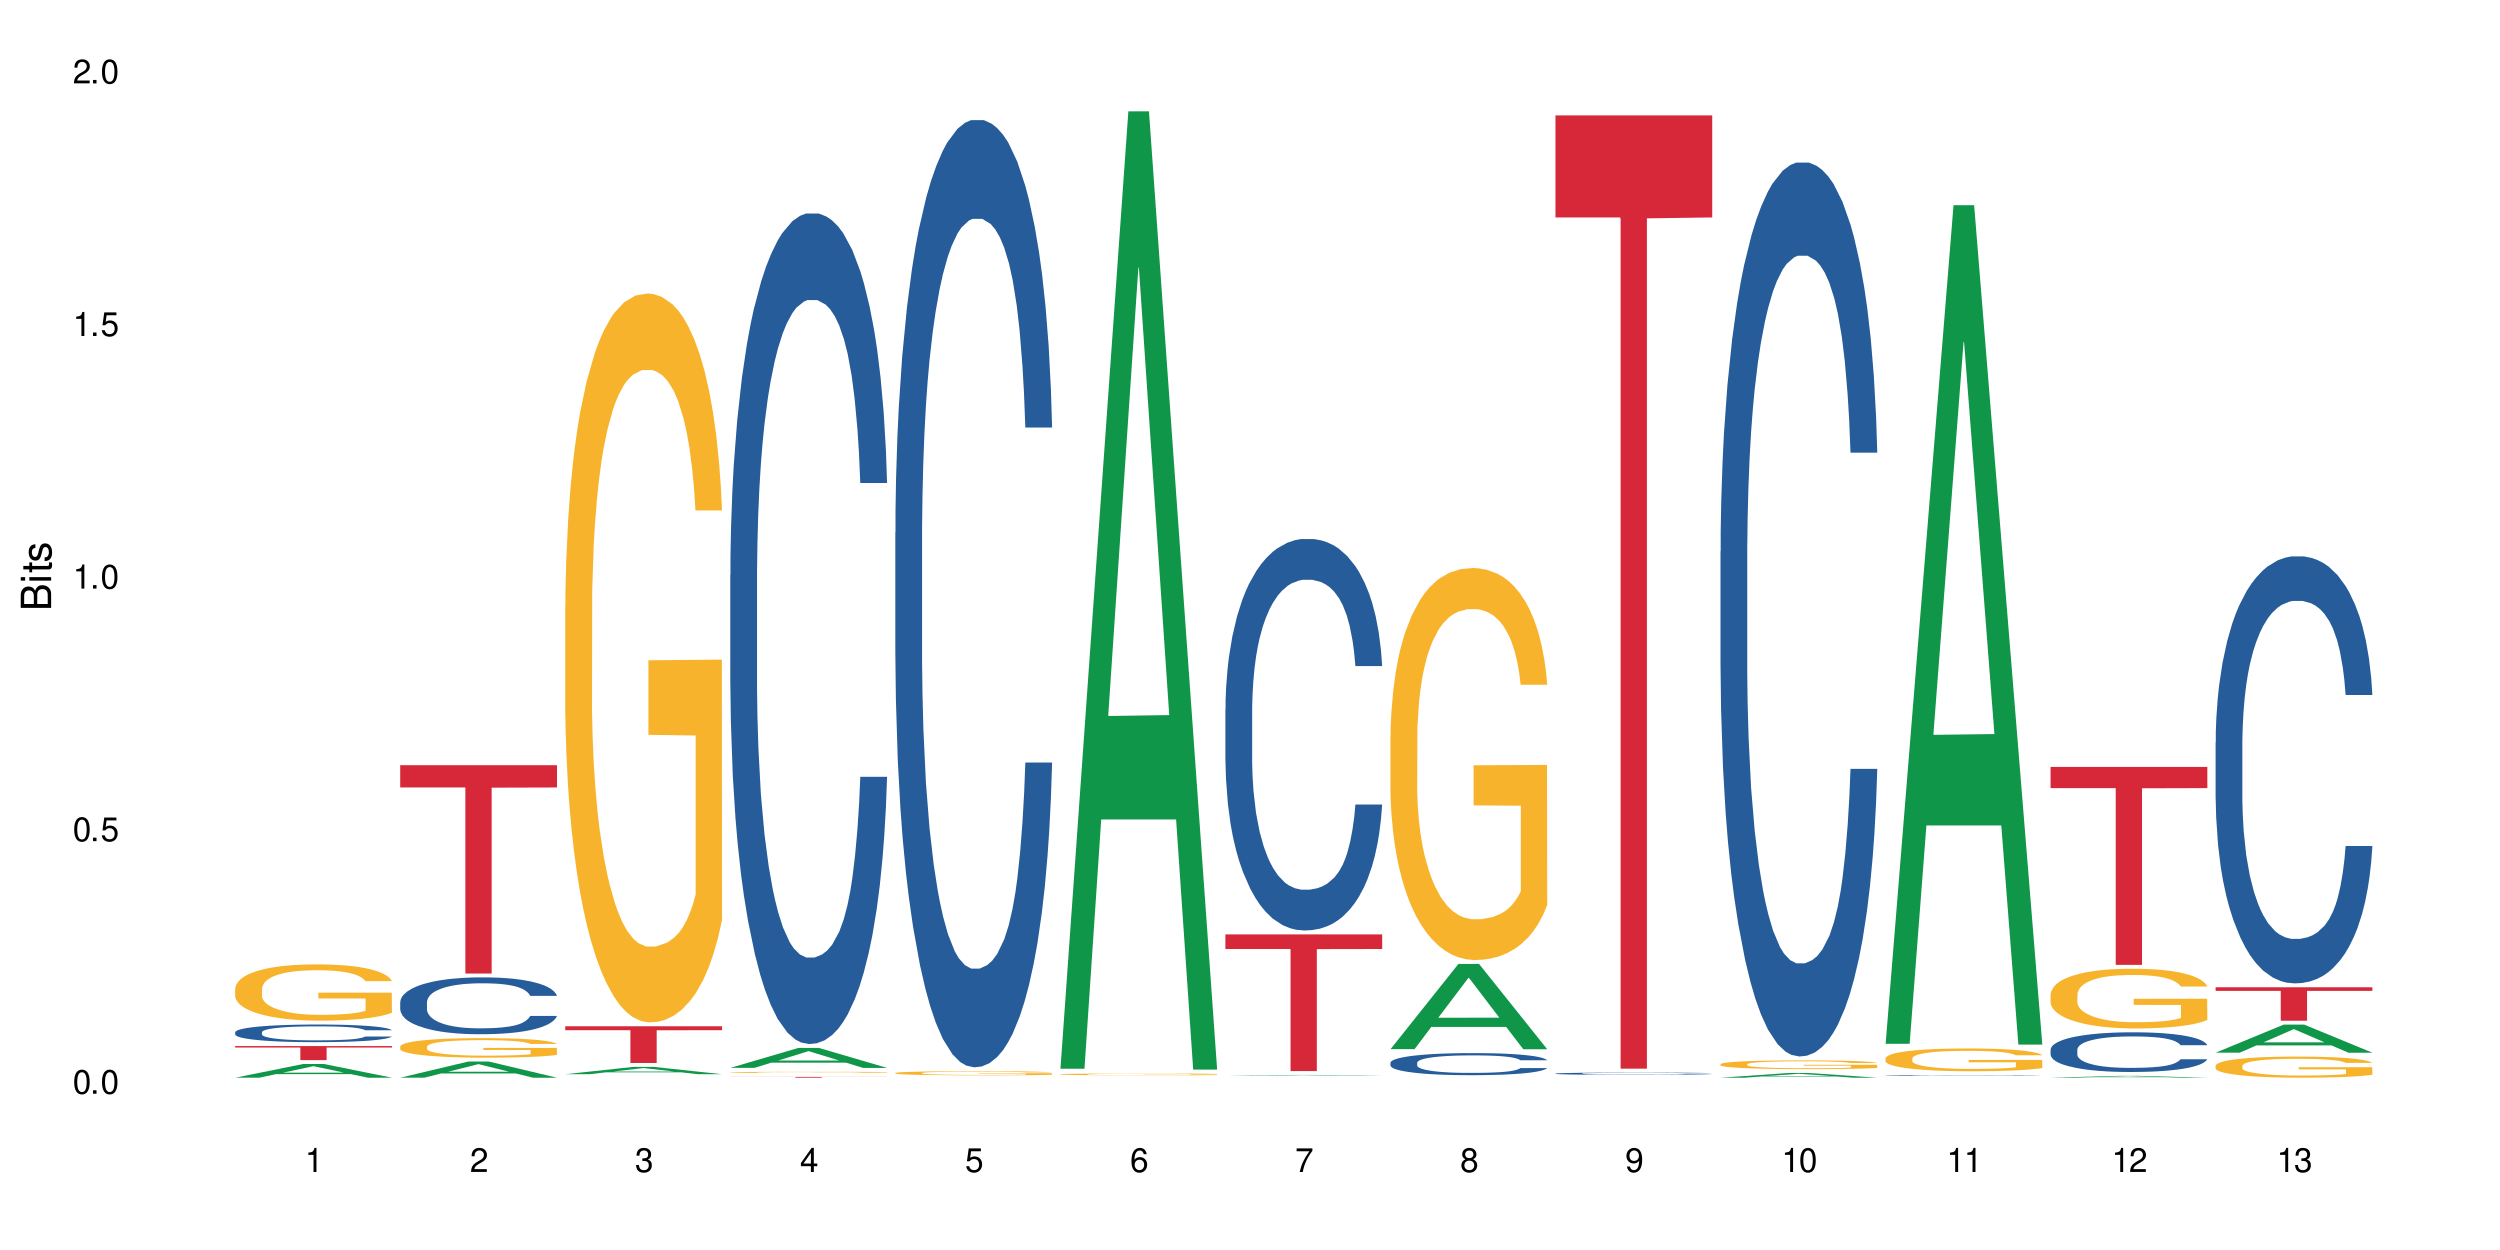 <?xml version="1.0" encoding="UTF-8"?>
<svg xmlns="http://www.w3.org/2000/svg" xmlns:xlink="http://www.w3.org/1999/xlink" width="720" height="360" viewBox="0 0 720 360">
<defs>
<g>
<g id="glyph-0-0">
</g>
<g id="glyph-0-1">
<path d="M 2.641 -6.938 C 2 -6.938 1.422 -6.656 1.078 -6.172 C 0.641 -5.562 0.406 -4.641 0.406 -3.359 C 0.406 -1.016 1.188 0.219 2.641 0.219 C 4.078 0.219 4.859 -1.016 4.859 -3.297 C 4.859 -4.641 4.656 -5.547 4.203 -6.172 C 3.844 -6.656 3.281 -6.938 2.641 -6.938 Z M 2.641 -6.188 C 3.547 -6.188 4 -5.25 4 -3.375 C 4 -1.406 3.562 -0.484 2.625 -0.484 C 1.734 -0.484 1.281 -1.438 1.281 -3.344 C 1.281 -5.25 1.734 -6.188 2.641 -6.188 Z M 2.641 -6.188 "/>
</g>
<g id="glyph-0-2">
<path d="M 1.828 -1 L 0.828 -1 L 0.828 0 L 1.828 0 Z M 1.828 -1 "/>
</g>
<g id="glyph-0-3">
<path d="M 4.562 -6.797 L 1.062 -6.797 L 0.547 -3.094 L 1.328 -3.094 C 1.719 -3.562 2.047 -3.734 2.578 -3.734 C 3.484 -3.734 4.062 -3.109 4.062 -2.094 C 4.062 -1.125 3.484 -0.531 2.578 -0.531 C 1.828 -0.531 1.375 -0.906 1.188 -1.672 L 0.328 -1.672 C 0.453 -1.109 0.547 -0.844 0.75 -0.594 C 1.125 -0.078 1.828 0.219 2.594 0.219 C 3.969 0.219 4.922 -0.781 4.922 -2.219 C 4.922 -3.562 4.031 -4.484 2.719 -4.484 C 2.25 -4.484 1.859 -4.359 1.469 -4.062 L 1.734 -5.969 L 4.562 -5.969 Z M 4.562 -6.797 "/>
</g>
<g id="glyph-0-4">
<path d="M 2.484 -4.938 L 2.484 0 L 3.328 0 L 3.328 -6.938 L 2.766 -6.938 C 2.469 -5.875 2.281 -5.734 0.984 -5.562 L 0.984 -4.938 Z M 2.484 -4.938 "/>
</g>
<g id="glyph-0-5">
<path d="M 4.859 -0.828 L 1.281 -0.828 C 1.359 -1.406 1.672 -1.781 2.5 -2.281 L 3.469 -2.828 C 4.406 -3.344 4.906 -4.062 4.906 -4.906 C 4.906 -5.484 4.672 -6.031 4.266 -6.406 C 3.859 -6.766 3.375 -6.938 2.719 -6.938 C 1.859 -6.938 1.219 -6.625 0.844 -6.031 C 0.609 -5.672 0.5 -5.234 0.484 -4.531 L 1.328 -4.531 C 1.359 -5.016 1.406 -5.281 1.531 -5.516 C 1.75 -5.938 2.188 -6.203 2.703 -6.203 C 3.469 -6.203 4.031 -5.641 4.031 -4.891 C 4.031 -4.344 3.719 -3.859 3.125 -3.516 L 2.234 -3 C 0.812 -2.172 0.406 -1.531 0.328 -0.016 L 4.859 -0.016 Z M 4.859 -0.828 "/>
</g>
<g id="glyph-0-6">
<path d="M 2.125 -3.188 L 2.578 -3.188 C 3.5 -3.188 3.984 -2.766 3.984 -1.922 C 3.984 -1.062 3.469 -0.531 2.594 -0.531 C 1.656 -0.531 1.203 -1 1.156 -2.016 L 0.312 -2.016 C 0.344 -1.453 0.438 -1.094 0.609 -0.781 C 0.953 -0.109 1.625 0.219 2.547 0.219 C 3.953 0.219 4.859 -0.625 4.859 -1.938 C 4.859 -2.828 4.516 -3.297 3.703 -3.594 C 4.344 -3.844 4.656 -4.328 4.656 -5.031 C 4.656 -6.219 3.875 -6.938 2.578 -6.938 C 1.203 -6.938 0.484 -6.172 0.453 -4.703 L 1.297 -4.703 C 1.312 -5.125 1.344 -5.359 1.453 -5.578 C 1.641 -5.969 2.062 -6.203 2.594 -6.203 C 3.344 -6.203 3.797 -5.75 3.797 -5 C 3.797 -4.516 3.609 -4.219 3.25 -4.047 C 3.016 -3.953 2.703 -3.922 2.125 -3.906 Z M 2.125 -3.188 "/>
</g>
<g id="glyph-0-7">
<path d="M 3.141 -1.672 L 3.141 0 L 3.984 0 L 3.984 -1.672 L 4.984 -1.672 L 4.984 -2.438 L 3.984 -2.438 L 3.984 -6.938 L 3.359 -6.938 L 0.266 -2.578 L 0.266 -1.672 Z M 3.141 -2.438 L 1 -2.438 L 3.141 -5.5 Z M 3.141 -2.438 "/>
</g>
<g id="glyph-0-8">
<path d="M 4.781 -5.125 C 4.609 -6.266 3.891 -6.938 2.844 -6.938 C 2.094 -6.938 1.422 -6.578 1.031 -5.953 C 0.594 -5.266 0.406 -4.422 0.406 -3.172 C 0.406 -2 0.578 -1.25 0.984 -0.641 C 1.359 -0.078 1.953 0.219 2.703 0.219 C 3.984 0.219 4.922 -0.75 4.922 -2.094 C 4.922 -3.375 4.062 -4.281 2.844 -4.281 C 2.172 -4.281 1.641 -4.031 1.281 -3.516 C 1.281 -5.234 1.828 -6.188 2.797 -6.188 C 3.391 -6.188 3.797 -5.797 3.938 -5.125 Z M 2.734 -3.531 C 3.547 -3.531 4.062 -2.953 4.062 -2.031 C 4.062 -1.156 3.484 -0.531 2.703 -0.531 C 1.922 -0.531 1.328 -1.188 1.328 -2.078 C 1.328 -2.938 1.906 -3.531 2.734 -3.531 Z M 2.734 -3.531 "/>
</g>
<g id="glyph-0-9">
<path d="M 4.984 -6.797 L 0.438 -6.797 L 0.438 -5.969 L 4.109 -5.969 C 2.5 -3.656 1.828 -2.234 1.328 0 L 2.219 0 C 2.594 -2.172 3.453 -4.047 4.984 -6.094 Z M 4.984 -6.797 "/>
</g>
<g id="glyph-0-10">
<path d="M 3.75 -3.656 C 4.469 -4.094 4.688 -4.438 4.688 -5.078 C 4.688 -6.172 3.844 -6.938 2.641 -6.938 C 1.438 -6.938 0.594 -6.172 0.594 -5.094 C 0.594 -4.438 0.812 -4.094 1.516 -3.656 C 0.734 -3.266 0.359 -2.703 0.359 -1.922 C 0.359 -0.656 1.281 0.219 2.641 0.219 C 3.984 0.219 4.922 -0.656 4.922 -1.922 C 4.922 -2.703 4.531 -3.266 3.75 -3.656 Z M 2.641 -6.188 C 3.359 -6.188 3.812 -5.75 3.812 -5.062 C 3.812 -4.406 3.344 -3.984 2.641 -3.984 C 1.922 -3.984 1.453 -4.406 1.453 -5.078 C 1.453 -5.75 1.922 -6.188 2.641 -6.188 Z M 2.641 -3.266 C 3.484 -3.266 4.062 -2.719 4.062 -1.906 C 4.062 -1.078 3.484 -0.531 2.625 -0.531 C 1.797 -0.531 1.219 -1.094 1.219 -1.906 C 1.219 -2.719 1.781 -3.266 2.641 -3.266 Z M 2.641 -3.266 "/>
</g>
<g id="glyph-0-11">
<path d="M 0.516 -1.578 C 0.672 -0.453 1.406 0.219 2.438 0.219 C 3.188 0.219 3.859 -0.141 4.266 -0.766 C 4.688 -1.453 4.891 -2.297 4.891 -3.547 C 4.891 -4.719 4.703 -5.453 4.312 -6.078 C 3.938 -6.641 3.344 -6.938 2.594 -6.938 C 1.297 -6.938 0.359 -5.969 0.359 -4.625 C 0.359 -3.344 1.234 -2.453 2.453 -2.453 C 3.094 -2.453 3.578 -2.672 4.016 -3.203 C 4 -1.484 3.469 -0.531 2.5 -0.531 C 1.906 -0.531 1.484 -0.906 1.359 -1.578 Z M 2.578 -6.203 C 3.375 -6.203 3.969 -5.531 3.969 -4.641 C 3.969 -3.797 3.391 -3.188 2.547 -3.188 C 1.734 -3.188 1.234 -3.766 1.234 -4.688 C 1.234 -5.562 1.797 -6.203 2.578 -6.203 Z M 2.578 -6.203 "/>
</g>
<g id="glyph-1-0">
</g>
<g id="glyph-1-1">
<path d="M 0 -0.953 L 0 -4.891 C 0 -5.719 -0.234 -6.344 -0.734 -6.797 C -1.188 -7.234 -1.812 -7.469 -2.5 -7.469 C -3.547 -7.469 -4.188 -7 -4.625 -5.875 C -4.984 -6.688 -5.625 -7.094 -6.531 -7.094 C -7.172 -7.094 -7.734 -6.859 -8.141 -6.391 C -8.562 -5.922 -8.75 -5.344 -8.75 -4.5 L -8.75 -0.953 Z M -4.984 -2.062 L -7.766 -2.062 L -7.766 -4.219 C -7.766 -4.844 -7.688 -5.203 -7.453 -5.5 C -7.219 -5.812 -6.859 -5.969 -6.375 -5.969 C -5.891 -5.969 -5.531 -5.812 -5.297 -5.5 C -5.062 -5.203 -4.984 -4.844 -4.984 -4.219 Z M -0.984 -2.062 L -4 -2.062 L -4 -4.781 C -4 -5.766 -3.438 -6.359 -2.484 -6.359 C -1.547 -6.359 -0.984 -5.766 -0.984 -4.781 Z M -0.984 -2.062 "/>
</g>
<g id="glyph-1-2">
<path d="M -6.281 -1.797 L -6.281 -0.797 L 0 -0.797 L 0 -1.797 Z M -8.75 -1.797 L -8.75 -0.797 L -7.484 -0.797 L -7.484 -1.797 Z M -8.75 -1.797 "/>
</g>
<g id="glyph-1-3">
<path d="M -6.281 -3.047 L -6.281 -2.016 L -8.016 -2.016 L -8.016 -1.016 L -6.281 -1.016 L -6.281 -0.172 L -5.469 -0.172 L -5.469 -1.016 L -0.719 -1.016 C -0.078 -1.016 0.281 -1.453 0.281 -2.234 C 0.281 -2.5 0.25 -2.719 0.188 -3.047 L -0.641 -3.047 C -0.609 -2.906 -0.594 -2.766 -0.594 -2.562 C -0.594 -2.141 -0.719 -2.016 -1.156 -2.016 L -5.469 -2.016 L -5.469 -3.047 Z M -6.281 -3.047 "/>
</g>
<g id="glyph-1-4">
<path d="M -4.531 -5.25 C -5.766 -5.25 -6.469 -4.422 -6.469 -2.969 C -6.469 -1.516 -5.719 -0.562 -4.547 -0.562 C -3.562 -0.562 -3.094 -1.062 -2.734 -2.562 L -2.516 -3.484 C -2.344 -4.188 -2.094 -4.469 -1.641 -4.469 C -1.047 -4.469 -0.641 -3.875 -0.641 -3 C -0.641 -2.453 -0.797 -2 -1.062 -1.75 C -1.25 -1.594 -1.422 -1.531 -1.875 -1.469 L -1.875 -0.406 C -0.422 -0.453 0.281 -1.266 0.281 -2.922 C 0.281 -4.5 -0.5 -5.516 -1.719 -5.516 C -2.656 -5.516 -3.172 -4.984 -3.469 -3.734 L -3.703 -2.766 C -3.891 -1.953 -4.156 -1.609 -4.594 -1.609 C -5.188 -1.609 -5.547 -2.125 -5.547 -2.938 C -5.547 -3.75 -5.203 -4.172 -4.531 -4.203 Z M -4.531 -5.25 "/>
</g>
</g>
</defs>
<rect x="-72" y="-36" width="864" height="432" fill="rgb(100%, 100%, 100%)" fill-opacity="1"/>
<path fill-rule="nonzero" fill="rgb(6.275%, 58.824%, 28.235%)" fill-opacity="1" d="M 67.73 310.375 L 67.777 310.371 L 87.316 306.43 L 93.25 306.43 L 112.883 310.379 L 105.984 310.379 L 101.066 309.348 L 79.5 309.348 L 74.676 310.375 L 67.73 310.375 L 81.574 308.922 L 99.086 308.918 L 90.355 307.074 L 90.258 307.07 L 90.164 307.082 L 81.527 308.918 L 81.574 308.922 Z M 67.73 310.375 "/>
<path fill-rule="nonzero" fill="rgb(14.51%, 36.078%, 60%)" fill-opacity="1" d="M 67.73 297.277 L 67.785 297.27 L 67.785 297.16 L 67.953 296.984 L 68.336 296.762 L 68.723 296.609 L 69.715 296.336 L 71.09 296.07 L 72.523 295.867 L 73.566 295.746 L 74.504 295.652 L 76.652 295.48 L 78.027 295.391 L 79.516 295.312 L 81.332 295.234 L 82.652 295.188 L 85.629 295.113 L 87.828 295.082 L 89.535 295.066 L 93.227 295.066 L 95.43 295.086 L 97.027 295.109 L 98.789 295.145 L 100.273 295.188 L 102.863 295.289 L 105.176 295.418 L 106.223 295.496 L 107.875 295.637 L 109.141 295.777 L 110.02 295.898 L 111.012 296.07 L 111.895 296.277 L 112.555 296.516 L 112.883 296.715 L 105.176 296.715 L 104.789 296.527 L 104.348 296.387 L 103.523 296.195 L 102.699 296.059 L 101.543 295.926 L 100.496 295.836 L 99.062 295.75 L 97.797 295.695 L 96.477 295.652 L 95.207 295.625 L 92.785 295.598 L 89.977 295.598 L 88.93 295.605 L 86.785 295.645 L 85.629 295.676 L 83.977 295.738 L 82.82 295.801 L 81.441 295.895 L 80.508 295.973 L 79.352 296.094 L 78.523 296.199 L 77.586 296.352 L 77.035 296.469 L 76.543 296.598 L 76.102 296.75 L 75.77 296.914 L 75.551 297.086 L 75.441 297.254 L 75.441 297.973 L 75.551 298.141 L 75.824 298.332 L 76.543 298.617 L 77.586 298.863 L 78.801 299.059 L 79.957 299.195 L 80.617 299.262 L 81.496 299.336 L 82.875 299.43 L 84.855 299.523 L 86.012 299.559 L 87.773 299.598 L 89.594 299.613 L 92.016 299.613 L 94.164 299.598 L 95.594 299.574 L 97.082 299.535 L 99.117 299.457 L 100.383 299.383 L 101.484 299.293 L 102.312 299.207 L 102.863 299.133 L 103.688 298.988 L 104.348 298.832 L 104.844 298.668 L 105.176 298.512 L 112.883 298.512 L 112.555 298.695 L 112.059 298.875 L 111.562 299.012 L 110.793 299.172 L 109.91 299.316 L 108.645 299.48 L 107.598 299.586 L 106.223 299.703 L 104.957 299.789 L 103.578 299.871 L 101.543 299.961 L 100.219 300.008 L 98.789 300.051 L 97.082 300.086 L 94.934 300.121 L 92.621 300.141 L 90.473 300.145 L 88.16 300.133 L 86.453 300.117 L 84.195 300.074 L 81.387 299.992 L 79.352 299.902 L 77.754 299.812 L 76.375 299.723 L 74.836 299.598 L 72.852 299.391 L 71.641 299.234 L 70.816 299.105 L 69.879 298.922 L 69.219 298.762 L 68.445 298.5 L 67.895 298.172 L 67.73 297.918 Z M 67.73 297.277 "/>
<path fill-rule="nonzero" fill="rgb(96.863%, 70.196%, 16.863%)" fill-opacity="1" d="M 67.73 284.684 L 67.785 284.672 L 67.785 284.375 L 68.008 283.707 L 68.559 282.789 L 69.273 282.035 L 70.043 281.445 L 70.539 281.133 L 71.367 280.688 L 72.082 280.363 L 73.898 279.699 L 76.211 279.074 L 77.477 278.809 L 78.91 278.559 L 80.945 278.277 L 81.883 278.172 L 84.746 277.938 L 87.996 277.789 L 91.574 277.742 L 93.227 277.758 L 95.484 277.816 L 98.566 277.98 L 100.328 278.129 L 101.707 278.277 L 103.137 278.469 L 104.898 278.766 L 106.551 279.121 L 107.875 279.477 L 109.195 279.918 L 110.297 280.395 L 111.234 280.91 L 112.059 281.531 L 112.555 282.051 L 112.883 282.57 L 105.23 282.57 L 104.789 282.051 L 104.293 281.652 L 103.469 281.164 L 102.641 280.809 L 101.816 280.527 L 100.273 280.141 L 98.953 279.906 L 97.301 279.699 L 95.703 279.562 L 93.887 279.477 L 92.785 279.445 L 89.867 279.445 L 87.223 279.551 L 85.684 279.668 L 84.582 279.785 L 83.039 280.008 L 82.102 280.188 L 81.551 280.305 L 79.902 280.762 L 78.801 281.176 L 78.195 281.457 L 77.422 281.902 L 76.871 282.301 L 76.266 282.895 L 75.938 283.34 L 75.496 284.344 L 75.441 287.008 L 75.605 287.57 L 75.938 288.176 L 76.375 288.711 L 77.035 289.273 L 77.699 289.703 L 78.855 290.277 L 79.844 290.664 L 80.617 290.914 L 82.102 291.316 L 82.707 291.449 L 84.141 291.715 L 85.629 291.922 L 87.445 292.098 L 88.82 292.188 L 91.023 292.262 L 93.832 292.262 L 97.137 292.172 L 99.227 292.055 L 100.66 291.938 L 101.598 291.832 L 102.754 291.672 L 103.578 291.523 L 104.348 291.359 L 105.285 291.109 L 105.285 287.57 L 91.684 287.555 L 91.684 285.898 L 112.828 285.883 L 112.883 291.672 L 111.727 292.07 L 110.297 292.453 L 108.918 292.75 L 107.488 293.004 L 105.449 293.285 L 103.797 293.461 L 101.266 293.668 L 98.953 293.801 L 96.531 293.891 L 94.383 293.934 L 91.852 293.949 L 89.594 293.918 L 87.168 293.832 L 85.242 293.711 L 83.48 293.566 L 81.719 293.371 L 79.516 293.062 L 78.082 292.809 L 76.598 292.5 L 75.109 292.129 L 73.789 291.73 L 72.906 291.418 L 72.027 291.062 L 71.09 290.621 L 70.207 290.117 L 69.547 289.656 L 68.941 289.141 L 68.5 288.652 L 68.062 287.984 L 67.84 287.453 L 67.73 286.992 Z M 67.73 284.684 "/>
<path fill-rule="nonzero" fill="rgb(83.922%, 15.686%, 22.353%)" fill-opacity="1" d="M 67.73 301.262 L 112.883 301.262 L 112.883 301.695 L 94.066 301.699 L 94.066 305.312 L 86.496 305.312 L 86.496 301.703 L 86.387 301.695 L 67.73 301.695 Z M 67.73 301.262 "/>
<path fill-rule="nonzero" fill="rgb(6.275%, 58.824%, 28.235%)" fill-opacity="1" d="M 115.262 310.375 L 115.309 310.371 L 134.848 305.727 L 140.781 305.727 L 160.414 310.379 L 153.516 310.379 L 148.598 309.164 L 127.031 309.164 L 122.207 310.375 L 115.262 310.375 L 129.105 308.664 L 146.617 308.656 L 137.887 306.488 L 137.789 306.484 L 137.691 306.496 L 129.059 308.656 L 129.105 308.664 Z M 115.262 310.375 "/>
<path fill-rule="nonzero" fill="rgb(14.51%, 36.078%, 60%)" fill-opacity="1" d="M 115.262 288.613 L 115.316 288.598 L 115.316 288.242 L 115.48 287.672 L 115.867 286.953 L 116.254 286.461 L 117.242 285.578 L 118.621 284.727 L 120.051 284.066 L 121.098 283.68 L 122.035 283.379 L 124.184 282.824 L 125.559 282.539 L 127.047 282.285 L 128.863 282.031 L 130.184 281.883 L 133.156 281.645 L 135.359 281.539 L 137.066 281.492 L 140.758 281.492 L 142.961 281.555 L 144.555 281.629 L 146.316 281.75 L 147.805 281.883 L 150.395 282.211 L 152.707 282.629 L 153.75 282.871 L 155.402 283.332 L 156.672 283.781 L 157.551 284.172 L 158.543 284.727 L 159.422 285.398 L 160.086 286.16 L 160.414 286.805 L 152.707 286.805 L 152.32 286.207 L 151.879 285.742 L 151.055 285.129 L 150.227 284.695 L 149.07 284.262 L 148.023 283.977 L 146.594 283.691 L 145.328 283.512 L 144.004 283.379 L 142.738 283.289 L 140.316 283.199 L 137.508 283.199 L 136.461 283.23 L 134.312 283.348 L 133.156 283.453 L 131.504 283.664 L 130.348 283.855 L 128.973 284.156 L 128.035 284.41 L 126.879 284.801 L 126.055 285.145 L 125.117 285.637 L 124.566 286.012 L 124.07 286.43 L 123.633 286.926 L 123.301 287.449 L 123.082 288 L 122.969 288.539 L 122.969 290.859 L 123.082 291.398 L 123.355 292.023 L 124.07 292.938 L 125.117 293.73 L 126.328 294.359 L 127.484 294.809 L 128.145 295.016 L 129.027 295.258 L 130.402 295.555 L 132.387 295.855 L 133.543 295.973 L 135.305 296.094 L 137.121 296.152 L 139.547 296.152 L 141.691 296.094 L 143.125 296.02 L 144.609 295.898 L 146.648 295.645 L 147.914 295.406 L 149.016 295.121 L 149.844 294.836 L 150.395 294.598 L 151.219 294.133 L 151.879 293.625 L 152.375 293.102 L 152.707 292.594 L 160.414 292.594 L 160.086 293.191 L 159.59 293.773 L 159.094 294.207 L 158.324 294.734 L 157.441 295.195 L 156.176 295.719 L 155.129 296.062 L 153.75 296.438 L 152.484 296.723 L 151.109 296.977 L 149.07 297.277 L 147.75 297.426 L 146.316 297.559 L 144.609 297.68 L 142.465 297.785 L 140.152 297.844 L 138.004 297.859 L 135.691 297.828 L 133.984 297.77 L 131.727 297.633 L 128.918 297.367 L 126.879 297.082 L 125.281 296.797 L 123.906 296.496 L 122.363 296.094 L 120.383 295.434 L 119.172 294.926 L 118.344 294.508 L 117.41 293.926 L 116.746 293.402 L 115.977 292.562 L 115.426 291.5 L 115.262 290.68 Z M 115.262 288.613 "/>
<path fill-rule="nonzero" fill="rgb(96.863%, 70.196%, 16.863%)" fill-opacity="1" d="M 115.262 301.391 L 115.316 301.383 L 115.316 301.281 L 115.535 301.051 L 116.086 300.73 L 116.805 300.469 L 117.574 300.262 L 118.07 300.156 L 118.895 300 L 119.609 299.887 L 121.43 299.656 L 123.742 299.441 L 125.008 299.348 L 126.438 299.258 L 128.477 299.16 L 129.414 299.125 L 132.277 299.043 L 135.523 298.992 L 139.105 298.977 L 140.758 298.98 L 143.016 299.004 L 146.098 299.059 L 147.859 299.109 L 149.238 299.16 L 150.668 299.23 L 152.43 299.332 L 154.082 299.457 L 155.402 299.578 L 156.727 299.734 L 157.828 299.898 L 158.762 300.078 L 159.59 300.293 L 160.086 300.473 L 160.414 300.652 L 152.762 300.652 L 152.32 300.473 L 151.824 300.336 L 151 300.164 L 150.172 300.043 L 149.348 299.945 L 147.805 299.809 L 146.484 299.727 L 144.832 299.656 L 143.234 299.609 L 141.418 299.578 L 140.316 299.566 L 137.398 299.566 L 134.754 299.605 L 133.211 299.645 L 132.109 299.688 L 130.57 299.766 L 129.633 299.824 L 129.082 299.867 L 127.43 300.027 L 126.328 300.172 L 125.723 300.27 L 124.953 300.422 L 124.402 300.562 L 123.797 300.766 L 123.465 300.922 L 123.023 301.27 L 122.969 302.199 L 123.137 302.395 L 123.465 302.605 L 123.906 302.789 L 124.566 302.984 L 125.227 303.133 L 126.383 303.336 L 127.375 303.469 L 128.145 303.555 L 129.633 303.695 L 130.238 303.742 L 131.672 303.832 L 133.156 303.906 L 134.973 303.969 L 136.352 304 L 138.555 304.023 L 141.363 304.023 L 144.668 303.992 L 146.758 303.953 L 148.191 303.91 L 149.125 303.875 L 150.281 303.816 L 151.109 303.766 L 151.879 303.711 L 152.816 303.621 L 152.816 302.395 L 139.215 302.387 L 139.215 301.812 L 160.359 301.805 L 160.414 303.816 L 159.258 303.957 L 157.828 304.09 L 156.449 304.195 L 155.02 304.281 L 152.98 304.379 L 151.328 304.441 L 148.797 304.512 L 146.484 304.559 L 144.059 304.59 L 141.914 304.605 L 139.379 304.609 L 137.121 304.602 L 134.699 304.57 L 132.773 304.527 L 131.012 304.477 L 129.246 304.41 L 127.047 304.301 L 125.613 304.215 L 124.125 304.105 L 122.641 303.977 L 121.316 303.84 L 120.438 303.73 L 119.555 303.605 L 118.621 303.453 L 117.738 303.277 L 117.078 303.117 L 116.473 302.938 L 116.031 302.77 L 115.59 302.535 L 115.371 302.352 L 115.262 302.191 Z M 115.262 301.391 "/>
<path fill-rule="nonzero" fill="rgb(83.922%, 15.686%, 22.353%)" fill-opacity="1" d="M 115.262 220.371 L 160.414 220.371 L 160.414 226.793 L 141.598 226.852 L 141.598 280.375 L 134.023 280.375 L 134.023 226.906 L 133.914 226.793 L 115.262 226.793 Z M 115.262 220.371 "/>
<path fill-rule="nonzero" fill="rgb(6.275%, 58.824%, 28.235%)" fill-opacity="1" d="M 162.793 309.375 L 162.84 309.371 L 182.379 307.266 L 188.312 307.266 L 207.945 309.375 L 201.047 309.375 L 196.125 308.824 L 174.562 308.824 L 169.738 309.375 L 162.793 309.375 L 176.637 308.598 L 194.148 308.594 L 185.418 307.609 L 185.32 307.605 L 185.223 307.613 L 176.59 308.594 L 176.637 308.598 Z M 162.793 309.375 "/>
<path fill-rule="nonzero" fill="rgb(96.863%, 70.196%, 16.863%)" fill-opacity="1" d="M 162.793 174.438 L 162.848 174.246 L 162.848 170.41 L 163.066 161.785 L 163.617 149.898 L 164.332 140.121 L 165.105 132.453 L 165.602 128.426 L 166.426 122.676 L 167.141 118.457 L 168.957 109.828 L 171.27 101.777 L 172.539 98.324 L 173.969 95.066 L 176.008 91.426 L 176.941 90.082 L 179.805 87.016 L 183.055 85.098 L 186.633 84.523 L 188.285 84.715 L 190.543 85.48 L 193.629 87.59 L 195.391 89.508 L 196.766 91.426 L 198.199 93.918 L 199.961 97.75 L 201.613 102.352 L 202.934 106.953 L 204.254 112.703 L 205.355 118.84 L 206.293 125.551 L 207.117 133.602 L 207.613 140.312 L 207.945 147.023 L 200.289 147.023 L 199.852 140.312 L 199.355 135.137 L 198.527 128.809 L 197.703 124.207 L 196.875 120.566 L 195.336 115.582 L 194.012 112.512 L 192.363 109.828 L 190.766 108.102 L 188.949 106.953 L 187.848 106.57 L 184.926 106.57 L 182.285 107.91 L 180.742 109.445 L 179.641 110.98 L 178.098 113.855 L 177.164 116.156 L 176.613 117.688 L 174.961 123.633 L 173.859 129 L 173.254 132.645 L 172.484 138.395 L 171.934 143.57 L 171.328 151.238 L 170.996 156.992 L 170.555 170.027 L 170.5 204.535 L 170.664 211.824 L 170.996 219.684 L 171.438 226.586 L 172.098 233.871 L 172.758 239.43 L 173.914 246.906 L 174.906 251.891 L 175.676 255.152 L 177.164 260.328 L 177.77 262.051 L 179.199 265.504 L 180.688 268.188 L 182.504 270.488 L 183.883 271.637 L 186.082 272.598 L 188.891 272.598 L 192.195 271.445 L 194.289 269.914 L 195.719 268.379 L 196.656 267.035 L 197.812 264.93 L 198.641 263.012 L 199.41 260.902 L 200.348 257.645 L 200.348 211.824 L 186.746 211.629 L 186.746 190.16 L 207.891 189.965 L 207.945 264.93 L 206.789 270.105 L 205.355 275.09 L 203.98 278.922 L 202.547 282.184 L 200.512 285.824 L 198.859 288.125 L 196.324 290.809 L 194.012 292.535 L 191.59 293.688 L 189.441 294.262 L 186.91 294.453 L 184.652 294.07 L 182.23 292.918 L 180.301 291.387 L 178.539 289.469 L 176.777 286.977 L 174.574 282.949 L 173.145 279.691 L 171.656 275.664 L 170.172 270.871 L 168.848 265.695 L 167.969 261.668 L 167.086 257.066 L 166.148 251.316 L 165.27 244.797 L 164.609 238.855 L 164.004 232.145 L 163.562 225.816 L 163.121 217.191 L 162.902 210.289 L 162.793 204.344 Z M 162.793 174.438 "/>
<path fill-rule="nonzero" fill="rgb(83.922%, 15.686%, 22.353%)" fill-opacity="1" d="M 162.793 295.57 L 207.945 295.57 L 207.945 296.703 L 189.125 296.711 L 189.125 306.145 L 181.555 306.145 L 181.555 296.723 L 181.445 296.703 L 162.793 296.703 Z M 162.793 295.57 "/>
<path fill-rule="nonzero" fill="rgb(6.275%, 58.824%, 28.235%)" fill-opacity="1" d="M 210.32 307.551 L 210.371 307.547 L 229.906 301.805 L 235.84 301.805 L 255.477 307.559 L 248.578 307.559 L 243.656 306.055 L 222.094 306.055 L 217.27 307.551 L 210.32 307.551 L 224.168 305.434 L 241.68 305.43 L 232.945 302.746 L 232.852 302.738 L 232.754 302.758 L 224.117 305.43 L 224.168 305.434 Z M 210.32 307.551 "/>
<path fill-rule="nonzero" fill="rgb(14.51%, 36.078%, 60%)" fill-opacity="1" d="M 210.32 165.566 L 210.375 165.348 L 210.375 160.102 L 210.543 151.793 L 210.926 141.297 L 211.312 134.082 L 212.305 121.184 L 213.68 108.719 L 215.113 99.102 L 216.16 93.414 L 217.094 89.043 L 219.242 80.953 L 220.617 76.801 L 222.105 73.082 L 223.922 69.363 L 225.246 67.18 L 228.219 63.68 L 230.422 62.148 L 232.129 61.492 L 235.816 61.492 L 238.02 62.367 L 239.617 63.461 L 241.379 65.211 L 242.863 67.18 L 245.453 71.988 L 247.766 78.109 L 248.812 81.609 L 250.465 88.387 L 251.73 94.945 L 252.613 100.629 L 253.602 108.719 L 254.484 118.559 L 255.145 129.711 L 255.477 139.113 L 247.766 139.113 L 247.379 130.367 L 246.941 123.59 L 246.113 114.625 L 245.289 108.285 L 244.133 101.941 L 243.086 97.789 L 241.652 93.633 L 240.387 91.012 L 239.066 89.043 L 237.801 87.73 L 235.375 86.418 L 232.566 86.418 L 231.523 86.855 L 229.375 88.605 L 228.219 90.137 L 226.566 93.195 L 225.41 96.039 L 224.031 100.414 L 223.098 104.129 L 221.941 109.812 L 221.113 114.844 L 220.18 122.059 L 219.629 127.523 L 219.133 133.645 L 218.691 140.859 L 218.359 148.512 L 218.141 156.602 L 218.031 164.473 L 218.031 198.363 L 218.141 206.234 L 218.418 215.418 L 219.133 228.754 L 220.18 240.344 L 221.391 249.527 L 222.547 256.086 L 223.207 259.145 L 224.086 262.645 L 225.465 267.016 L 227.445 271.391 L 228.602 273.141 L 230.367 274.887 L 232.184 275.762 L 234.605 275.762 L 236.754 274.887 L 238.184 273.793 L 239.672 272.047 L 241.707 268.328 L 242.977 264.832 L 244.078 260.676 L 244.902 256.523 L 245.453 253.023 L 246.277 246.246 L 246.941 238.812 L 247.438 231.16 L 247.766 223.727 L 255.477 223.727 L 255.145 232.473 L 254.648 241 L 254.152 247.34 L 253.383 254.992 L 252.5 261.77 L 251.234 269.422 L 250.188 274.449 L 248.812 279.918 L 247.547 284.07 L 246.168 287.789 L 244.133 292.16 L 242.809 294.348 L 241.379 296.316 L 239.672 298.062 L 237.523 299.594 L 235.211 300.469 L 233.062 300.688 L 230.75 300.25 L 229.043 299.375 L 226.785 297.406 L 223.977 293.473 L 221.941 289.316 L 220.344 285.164 L 218.965 280.793 L 217.426 274.887 L 215.441 265.27 L 214.23 257.832 L 213.406 251.711 L 212.469 243.184 L 211.809 235.531 L 211.039 223.289 L 210.488 207.766 L 210.32 195.738 Z M 210.32 165.566 "/>
<path fill-rule="nonzero" fill="rgb(96.863%, 70.196%, 16.863%)" fill-opacity="1" d="M 210.32 308.828 L 210.375 308.828 L 210.375 308.82 L 210.598 308.805 L 211.148 308.785 L 211.863 308.77 L 212.633 308.754 L 213.129 308.75 L 213.957 308.738 L 214.672 308.73 L 216.488 308.719 L 218.801 308.703 L 220.066 308.699 L 221.5 308.691 L 223.539 308.688 L 224.473 308.684 L 227.336 308.68 L 230.586 308.676 L 238.074 308.676 L 241.156 308.68 L 242.922 308.684 L 244.297 308.688 L 245.73 308.691 L 247.492 308.695 L 249.145 308.703 L 250.465 308.711 L 251.785 308.723 L 252.887 308.734 L 253.824 308.746 L 254.648 308.758 L 255.145 308.77 L 255.477 308.781 L 247.82 308.781 L 247.379 308.77 L 246.887 308.762 L 246.059 308.75 L 245.234 308.742 L 244.406 308.734 L 242.863 308.727 L 241.543 308.723 L 239.891 308.719 L 238.293 308.715 L 236.477 308.711 L 232.457 308.711 L 229.816 308.715 L 228.273 308.719 L 227.172 308.719 L 225.629 308.723 L 224.695 308.727 L 221.391 308.75 L 220.785 308.758 L 220.012 308.766 L 219.461 308.773 L 218.855 308.789 L 218.527 308.797 L 218.086 308.82 L 218.031 308.879 L 218.195 308.891 L 218.527 308.902 L 218.965 308.914 L 219.629 308.926 L 220.289 308.938 L 221.445 308.949 L 222.438 308.957 L 223.207 308.961 L 224.695 308.973 L 225.301 308.973 L 226.73 308.98 L 228.219 308.984 L 230.035 308.988 L 231.41 308.992 L 239.727 308.992 L 241.82 308.988 L 243.25 308.984 L 244.188 308.984 L 245.344 308.98 L 246.168 308.977 L 246.941 308.973 L 247.875 308.969 L 247.875 308.891 L 234.273 308.891 L 234.273 308.852 L 255.422 308.852 L 255.477 308.98 L 254.32 308.988 L 252.887 308.996 L 251.512 309.004 L 250.078 309.008 L 248.043 309.016 L 246.391 309.02 L 243.855 309.023 L 241.543 309.027 L 229.758 309.027 L 227.832 309.023 L 224.309 309.016 L 222.105 309.012 L 220.672 309.004 L 219.188 308.996 L 217.699 308.988 L 216.379 308.98 L 215.496 308.973 L 214.617 308.965 L 213.68 308.957 L 212.801 308.945 L 212.137 308.934 L 211.531 308.926 L 211.094 308.914 L 210.652 308.898 L 210.43 308.887 L 210.32 308.879 Z M 210.32 308.828 "/>
<path fill-rule="nonzero" fill="rgb(83.922%, 15.686%, 22.353%)" fill-opacity="1" d="M 210.32 310.148 L 255.477 310.148 L 255.477 310.172 L 236.656 310.172 L 236.656 310.379 L 229.086 310.379 L 229.086 310.172 L 210.32 310.172 Z M 210.32 310.148 "/>
<path fill-rule="nonzero" fill="rgb(14.51%, 36.078%, 60%)" fill-opacity="1" d="M 257.852 153.293 L 257.906 153.043 L 257.906 147.059 L 258.07 137.582 L 258.457 125.613 L 258.844 117.387 L 259.832 102.672 L 261.211 88.461 L 262.641 77.488 L 263.688 71.008 L 264.625 66.02 L 266.773 56.793 L 268.148 52.055 L 269.637 47.816 L 271.453 43.578 L 272.773 41.086 L 275.746 37.094 L 277.949 35.348 L 279.656 34.602 L 283.348 34.602 L 285.551 35.598 L 287.145 36.844 L 288.91 38.84 L 290.395 41.086 L 292.984 46.57 L 295.297 53.551 L 296.344 57.543 L 297.996 65.27 L 299.262 72.75 L 300.141 79.234 L 301.133 88.461 L 302.016 99.68 L 302.676 112.398 L 303.004 123.121 L 295.297 123.121 L 294.91 113.145 L 294.469 105.418 L 293.645 95.191 L 292.816 87.961 L 291.66 80.73 L 290.617 75.992 L 289.184 71.254 L 287.918 68.262 L 286.598 66.02 L 285.328 64.523 L 282.906 63.027 L 280.098 63.027 L 279.051 63.527 L 276.902 65.52 L 275.746 67.266 L 274.098 70.758 L 272.941 74 L 271.562 78.984 L 270.625 83.223 L 269.469 89.707 L 268.645 95.441 L 267.707 103.672 L 267.156 109.906 L 266.66 116.887 L 266.223 125.113 L 265.891 133.844 L 265.672 143.066 L 265.562 152.043 L 265.562 190.695 L 265.672 199.672 L 265.945 210.145 L 266.66 225.355 L 267.707 238.57 L 268.918 249.043 L 270.074 256.523 L 270.738 260.012 L 271.617 264.004 L 272.996 268.988 L 274.977 273.977 L 276.133 275.973 L 277.895 277.965 L 279.711 278.965 L 282.137 278.965 L 284.281 277.965 L 285.715 276.719 L 287.203 274.727 L 289.238 270.484 L 290.504 266.496 L 291.605 261.758 L 292.434 257.02 L 292.984 253.031 L 293.809 245.301 L 294.469 236.824 L 294.965 228.098 L 295.297 219.617 L 303.004 219.617 L 302.676 229.594 L 302.18 239.316 L 301.684 246.547 L 300.914 255.277 L 300.031 263.004 L 298.766 271.734 L 297.719 277.469 L 296.344 283.703 L 295.074 288.438 L 293.699 292.68 L 291.66 297.664 L 290.34 300.16 L 288.91 302.402 L 287.203 304.398 L 285.055 306.145 L 282.742 307.141 L 280.594 307.391 L 278.281 306.891 L 276.574 305.895 L 274.316 303.648 L 271.508 299.16 L 269.469 294.422 L 267.875 289.688 L 266.496 284.699 L 264.953 277.965 L 262.973 266.996 L 261.762 258.516 L 260.934 251.535 L 260 241.812 L 259.34 233.082 L 258.566 219.121 L 258.016 201.418 L 257.852 187.703 Z M 257.852 153.293 "/>
<path fill-rule="nonzero" fill="rgb(96.863%, 70.196%, 16.863%)" fill-opacity="1" d="M 257.852 309.02 L 257.906 309.016 L 257.906 308.996 L 258.125 308.945 L 258.676 308.879 L 259.395 308.824 L 260.164 308.781 L 260.66 308.758 L 261.484 308.723 L 262.203 308.699 L 264.02 308.652 L 266.332 308.605 L 267.598 308.586 L 269.031 308.566 L 271.066 308.547 L 272.004 308.539 L 274.867 308.52 L 278.117 308.512 L 281.695 308.508 L 283.348 308.508 L 285.605 308.512 L 288.688 308.523 L 290.449 308.535 L 291.828 308.547 L 293.258 308.562 L 295.02 308.582 L 296.672 308.609 L 297.996 308.633 L 299.316 308.668 L 300.418 308.703 L 301.352 308.738 L 302.18 308.785 L 302.676 308.824 L 303.004 308.863 L 295.352 308.863 L 294.91 308.824 L 294.414 308.793 L 293.59 308.758 L 292.762 308.734 L 291.938 308.711 L 290.395 308.684 L 289.074 308.668 L 287.422 308.652 L 285.824 308.641 L 284.008 308.633 L 279.988 308.633 L 277.344 308.641 L 275.805 308.648 L 274.703 308.656 L 273.16 308.672 L 272.223 308.688 L 271.672 308.695 L 270.02 308.73 L 268.918 308.762 L 268.312 308.781 L 267.543 308.812 L 266.992 308.844 L 266.387 308.887 L 266.055 308.918 L 265.617 308.992 L 265.562 309.188 L 265.727 309.23 L 266.055 309.273 L 266.496 309.312 L 267.156 309.355 L 267.82 309.387 L 268.977 309.43 L 269.965 309.457 L 270.738 309.477 L 272.223 309.504 L 272.828 309.516 L 274.262 309.535 L 275.746 309.551 L 277.566 309.562 L 278.941 309.57 L 281.145 309.574 L 283.953 309.574 L 287.258 309.57 L 289.348 309.559 L 290.781 309.551 L 291.719 309.543 L 292.875 309.531 L 293.699 309.52 L 294.469 309.508 L 295.406 309.488 L 295.406 309.23 L 281.805 309.23 L 281.805 309.105 L 302.949 309.105 L 303.004 309.531 L 301.848 309.562 L 300.418 309.59 L 299.039 309.609 L 297.609 309.629 L 295.57 309.648 L 293.918 309.664 L 291.387 309.68 L 289.074 309.688 L 286.652 309.695 L 284.504 309.699 L 281.969 309.699 L 279.711 309.695 L 277.289 309.691 L 275.363 309.684 L 273.602 309.672 L 271.84 309.656 L 269.637 309.633 L 268.203 309.617 L 266.719 309.594 L 265.23 309.566 L 263.91 309.535 L 263.027 309.512 L 262.148 309.488 L 261.211 309.453 L 260.328 309.418 L 259.668 309.383 L 259.062 309.344 L 258.621 309.309 L 258.184 309.262 L 257.961 309.223 L 257.852 309.188 Z M 257.852 309.02 "/>
<path fill-rule="nonzero" fill="rgb(6.275%, 58.824%, 28.235%)" fill-opacity="1" d="M 305.383 307.789 L 305.43 307.531 L 324.969 32.059 L 330.902 32.059 L 350.535 308.047 L 343.637 308.047 L 338.715 236.004 L 317.152 236.004 L 312.328 307.789 L 305.383 307.789 L 319.227 206.203 L 336.738 205.945 L 328.008 77.148 L 327.91 76.891 L 327.812 77.668 L 319.18 205.945 L 319.227 206.203 Z M 305.383 307.789 "/>
<path fill-rule="nonzero" fill="rgb(96.863%, 70.196%, 16.863%)" fill-opacity="1" d="M 305.383 309.391 L 305.438 309.391 L 305.438 309.383 L 305.656 309.359 L 306.207 309.328 L 306.922 309.305 L 307.695 309.285 L 308.191 309.277 L 309.016 309.262 L 309.73 309.25 L 311.551 309.23 L 313.863 309.207 L 315.129 309.199 L 316.559 309.191 L 318.598 309.184 L 319.535 309.18 L 322.398 309.172 L 325.645 309.168 L 329.227 309.164 L 330.879 309.164 L 333.137 309.168 L 336.219 309.172 L 337.98 309.18 L 339.355 309.184 L 340.789 309.188 L 342.551 309.199 L 344.203 309.211 L 345.523 309.223 L 346.848 309.234 L 347.949 309.25 L 348.883 309.27 L 349.711 309.289 L 350.203 309.305 L 350.535 309.324 L 342.883 309.324 L 342.441 309.305 L 341.945 309.293 L 341.121 309.277 L 340.293 309.266 L 339.469 309.258 L 337.926 309.242 L 336.605 309.234 L 334.953 309.23 L 333.355 309.227 L 331.539 309.223 L 324.875 309.223 L 323.332 309.227 L 322.23 309.23 L 320.691 309.238 L 319.754 309.246 L 317.551 309.262 L 316.449 309.277 L 315.844 309.285 L 315.074 309.301 L 314.523 309.312 L 313.918 309.332 L 313.586 309.348 L 313.145 309.379 L 313.09 309.469 L 313.258 309.484 L 313.586 309.504 L 314.027 309.523 L 315.348 309.555 L 316.504 309.574 L 317.496 309.586 L 318.266 309.594 L 319.754 309.605 L 320.359 309.613 L 321.793 309.621 L 323.277 309.629 L 325.094 309.633 L 326.473 309.637 L 334.785 309.637 L 336.879 309.633 L 338.312 309.629 L 339.246 309.625 L 340.402 309.617 L 341.23 309.613 L 342 309.609 L 342.938 309.602 L 342.938 309.484 L 329.336 309.484 L 329.336 309.43 L 350.48 309.43 L 350.535 309.617 L 349.379 309.633 L 347.949 309.645 L 346.57 309.652 L 345.141 309.664 L 343.102 309.672 L 341.449 309.676 L 338.918 309.684 L 336.605 309.688 L 334.18 309.691 L 327.242 309.691 L 324.82 309.688 L 322.895 309.684 L 321.129 309.68 L 319.367 309.676 L 317.164 309.664 L 315.734 309.656 L 314.246 309.645 L 312.762 309.633 L 311.438 309.621 L 310.559 309.609 L 309.676 309.598 L 308.742 309.586 L 307.859 309.566 L 307.199 309.555 L 306.594 309.535 L 306.152 309.52 L 305.711 309.5 L 305.492 309.48 L 305.383 309.465 Z M 305.383 309.391 "/>
<path fill-rule="nonzero" fill="rgb(6.275%, 58.824%, 28.235%)" fill-opacity="1" d="M 352.91 309.84 L 352.961 309.84 L 372.496 309.578 L 378.43 309.578 L 398.066 309.844 L 391.168 309.844 L 386.246 309.773 L 364.684 309.773 L 359.859 309.84 L 352.91 309.84 L 366.758 309.746 L 384.27 309.746 L 375.535 309.621 L 375.344 309.621 L 366.707 309.746 L 366.758 309.746 Z M 352.91 309.84 "/>
<path fill-rule="nonzero" fill="rgb(14.51%, 36.078%, 60%)" fill-opacity="1" d="M 352.91 204.293 L 352.969 204.191 L 352.969 201.719 L 353.133 197.801 L 353.52 192.855 L 353.902 189.453 L 354.895 183.375 L 356.27 177.5 L 357.703 172.965 L 358.75 170.285 L 359.684 168.227 L 361.832 164.414 L 363.211 162.453 L 364.695 160.703 L 366.512 158.949 L 367.836 157.922 L 370.809 156.273 L 373.012 155.551 L 374.719 155.242 L 378.406 155.242 L 380.609 155.652 L 382.207 156.168 L 383.969 156.992 L 385.457 157.922 L 388.043 160.188 L 390.355 163.074 L 391.402 164.723 L 393.055 167.918 L 394.32 171.008 L 395.203 173.688 L 396.195 177.5 L 397.074 182.137 L 397.734 187.395 L 398.066 191.824 L 390.355 191.824 L 389.973 187.703 L 389.531 184.508 L 388.703 180.281 L 387.879 177.293 L 386.723 174.305 L 385.676 172.348 L 384.246 170.391 L 382.977 169.152 L 381.656 168.227 L 380.391 167.609 L 377.965 166.988 L 375.16 166.988 L 374.113 167.195 L 371.965 168.02 L 370.809 168.742 L 369.156 170.184 L 368 171.523 L 366.625 173.586 L 365.688 175.336 L 364.531 178.016 L 363.703 180.387 L 362.77 183.785 L 362.219 186.363 L 361.723 189.25 L 361.281 192.648 L 360.953 196.254 L 360.73 200.07 L 360.621 203.777 L 360.621 219.75 L 360.73 223.461 L 361.008 227.789 L 361.723 234.074 L 362.77 239.539 L 363.98 243.867 L 365.137 246.957 L 365.797 248.398 L 366.68 250.047 L 368.055 252.109 L 370.039 254.172 L 371.195 254.996 L 372.957 255.82 L 374.773 256.23 L 377.195 256.23 L 379.344 255.82 L 380.773 255.305 L 382.262 254.48 L 384.301 252.727 L 385.566 251.078 L 386.668 249.121 L 387.492 247.164 L 388.043 245.516 L 388.871 242.32 L 389.531 238.816 L 390.027 235.211 L 390.355 231.707 L 398.066 231.707 L 397.734 235.828 L 397.238 239.848 L 396.742 242.836 L 395.973 246.441 L 395.094 249.637 L 393.824 253.242 L 392.781 255.613 L 391.402 258.191 L 390.137 260.148 L 388.758 261.898 L 386.723 263.961 L 385.402 264.992 L 383.969 265.918 L 382.262 266.742 L 380.113 267.465 L 377.801 267.875 L 375.652 267.98 L 373.34 267.773 L 371.633 267.359 L 369.375 266.434 L 366.566 264.578 L 364.531 262.621 L 362.934 260.664 L 361.559 258.602 L 360.016 255.82 L 358.031 251.285 L 356.82 247.781 L 355.996 244.895 L 355.059 240.879 L 354.398 237.27 L 353.629 231.5 L 353.078 224.184 L 352.91 218.516 Z M 352.91 204.293 "/>
<path fill-rule="nonzero" fill="rgb(83.922%, 15.686%, 22.353%)" fill-opacity="1" d="M 352.91 269.098 L 398.066 269.098 L 398.066 273.312 L 379.246 273.348 L 379.246 308.461 L 371.676 308.461 L 371.676 273.387 L 371.566 273.312 L 352.91 273.312 Z M 352.91 269.098 "/>
<path fill-rule="nonzero" fill="rgb(6.275%, 58.824%, 28.235%)" fill-opacity="1" d="M 400.441 302.156 L 400.492 302.133 L 420.027 277.605 L 425.961 277.605 L 445.598 302.18 L 438.699 302.18 L 433.777 295.762 L 412.215 295.762 L 407.391 302.156 L 400.441 302.156 L 414.289 293.109 L 431.801 293.086 L 423.066 281.621 L 422.973 281.598 L 422.875 281.664 L 414.238 293.086 L 414.289 293.109 Z M 400.441 302.156 "/>
<path fill-rule="nonzero" fill="rgb(14.51%, 36.078%, 60%)" fill-opacity="1" d="M 400.441 306.062 L 400.496 306.055 L 400.496 305.918 L 400.664 305.695 L 401.047 305.418 L 401.434 305.227 L 402.426 304.883 L 403.801 304.551 L 405.234 304.297 L 406.277 304.145 L 407.215 304.027 L 409.363 303.812 L 410.738 303.703 L 412.227 303.602 L 414.043 303.504 L 415.363 303.445 L 418.34 303.355 L 420.539 303.312 L 422.246 303.297 L 425.938 303.297 L 428.141 303.32 L 429.738 303.348 L 431.5 303.395 L 432.984 303.445 L 435.574 303.574 L 437.887 303.738 L 438.934 303.832 L 440.586 304.012 L 441.852 304.184 L 442.73 304.336 L 443.723 304.551 L 444.605 304.812 L 445.266 305.109 L 445.598 305.359 L 437.887 305.359 L 437.5 305.125 L 437.062 304.945 L 436.234 304.707 L 435.41 304.539 L 434.254 304.371 L 433.207 304.262 L 431.773 304.148 L 430.508 304.078 L 429.188 304.027 L 427.918 303.992 L 425.496 303.957 L 422.688 303.957 L 421.641 303.969 L 419.496 304.016 L 418.34 304.059 L 416.688 304.137 L 415.531 304.215 L 414.152 304.328 L 413.219 304.43 L 412.062 304.578 L 411.234 304.715 L 410.301 304.906 L 409.75 305.051 L 409.254 305.215 L 408.812 305.406 L 408.48 305.609 L 408.262 305.824 L 408.152 306.031 L 408.152 306.934 L 408.262 307.141 L 408.535 307.387 L 409.254 307.742 L 410.301 308.051 L 411.512 308.293 L 412.668 308.469 L 413.328 308.547 L 414.207 308.641 L 415.586 308.758 L 417.566 308.875 L 418.723 308.922 L 420.484 308.969 L 422.305 308.992 L 424.727 308.992 L 426.875 308.969 L 428.305 308.938 L 429.793 308.891 L 431.828 308.793 L 433.098 308.699 L 434.195 308.59 L 435.023 308.48 L 435.574 308.387 L 436.398 308.207 L 437.062 308.008 L 437.555 307.805 L 437.887 307.605 L 445.598 307.605 L 445.266 307.84 L 444.77 308.066 L 444.273 308.234 L 443.504 308.438 L 442.621 308.617 L 441.355 308.82 L 440.309 308.957 L 438.934 309.102 L 437.668 309.211 L 436.289 309.309 L 434.254 309.426 L 432.93 309.484 L 431.5 309.535 L 429.793 309.582 L 427.645 309.625 L 425.332 309.648 L 423.184 309.652 L 420.871 309.641 L 419.164 309.617 L 416.906 309.566 L 414.098 309.461 L 412.062 309.352 L 410.465 309.242 L 409.086 309.125 L 407.547 308.969 L 405.562 308.711 L 404.352 308.516 L 403.527 308.352 L 402.59 308.125 L 401.93 307.922 L 401.156 307.598 L 400.605 307.184 L 400.441 306.863 Z M 400.441 306.062 "/>
<path fill-rule="nonzero" fill="rgb(96.863%, 70.196%, 16.863%)" fill-opacity="1" d="M 400.441 211.945 L 400.496 211.844 L 400.496 209.781 L 400.719 205.141 L 401.27 198.75 L 401.984 193.492 L 402.754 189.367 L 403.25 187.203 L 404.078 184.109 L 404.793 181.84 L 406.609 177.199 L 408.922 172.871 L 410.188 171.016 L 411.621 169.262 L 413.656 167.305 L 414.594 166.582 L 417.457 164.934 L 420.707 163.902 L 424.285 163.59 L 425.938 163.695 L 428.195 164.105 L 431.277 165.242 L 433.039 166.273 L 434.418 167.305 L 435.848 168.645 L 437.609 170.707 L 439.262 173.18 L 440.586 175.656 L 441.906 178.746 L 443.008 182.047 L 443.945 185.656 L 444.77 189.984 L 445.266 193.594 L 445.598 197.203 L 437.941 197.203 L 437.5 193.594 L 437.004 190.809 L 436.18 187.406 L 435.355 184.934 L 434.527 182.973 L 432.984 180.293 L 431.664 178.645 L 430.012 177.199 L 428.414 176.273 L 426.598 175.656 L 425.496 175.449 L 422.578 175.449 L 419.934 176.168 L 418.395 176.996 L 417.293 177.82 L 415.75 179.367 L 414.812 180.602 L 414.262 181.43 L 412.613 184.625 L 411.512 187.512 L 410.906 189.469 L 410.133 192.562 L 409.582 195.348 L 408.977 199.469 L 408.648 202.562 L 408.207 209.574 L 408.152 228.133 L 408.316 232.051 L 408.648 236.277 L 409.086 239.988 L 409.75 243.906 L 410.41 246.898 L 411.566 250.918 L 412.555 253.598 L 413.328 255.352 L 414.812 258.137 L 415.422 259.062 L 416.852 260.918 L 418.34 262.363 L 420.156 263.598 L 421.531 264.219 L 423.734 264.734 L 426.543 264.734 L 429.848 264.113 L 431.941 263.289 L 433.371 262.465 L 434.309 261.742 L 435.465 260.609 L 436.289 259.578 L 437.062 258.445 L 437.996 256.691 L 437.996 232.051 L 424.395 231.949 L 424.395 220.398 L 445.539 220.297 L 445.598 260.609 L 444.438 263.395 L 443.008 266.074 L 441.633 268.137 L 440.199 269.887 L 438.16 271.848 L 436.512 273.086 L 433.977 274.527 L 431.664 275.457 L 429.242 276.074 L 427.094 276.383 L 424.562 276.488 L 422.305 276.281 L 419.879 275.66 L 417.953 274.836 L 416.191 273.805 L 414.43 272.465 L 412.227 270.301 L 410.793 268.547 L 409.309 266.383 L 407.82 263.805 L 406.5 261.023 L 405.617 258.855 L 404.738 256.383 L 403.801 253.289 L 402.922 249.785 L 402.258 246.586 L 401.652 242.98 L 401.215 239.578 L 400.773 234.938 L 400.551 231.227 L 400.441 228.031 Z M 400.441 211.945 "/>
<path fill-rule="nonzero" fill="rgb(14.51%, 36.078%, 60%)" fill-opacity="1" d="M 447.973 309.188 L 448.027 309.188 L 448.027 309.172 L 448.191 309.148 L 448.578 309.121 L 448.965 309.102 L 449.953 309.066 L 451.332 309.031 L 452.762 309.004 L 453.809 308.988 L 454.746 308.977 L 456.895 308.957 L 458.27 308.945 L 459.758 308.934 L 461.574 308.922 L 462.895 308.918 L 465.867 308.906 L 468.07 308.902 L 473.469 308.902 L 475.672 308.906 L 477.266 308.906 L 479.027 308.914 L 480.516 308.918 L 483.105 308.93 L 485.418 308.949 L 486.465 308.957 L 488.113 308.977 L 489.383 308.992 L 490.262 309.008 L 491.254 309.031 L 492.137 309.059 L 492.797 309.09 L 493.125 309.117 L 485.418 309.117 L 485.031 309.09 L 484.59 309.074 L 483.766 309.047 L 482.938 309.031 L 481.781 309.012 L 480.734 309 L 479.305 308.992 L 478.039 308.984 L 476.715 308.977 L 475.449 308.973 L 473.027 308.969 L 470.219 308.969 L 469.172 308.973 L 467.023 308.977 L 465.867 308.98 L 464.215 308.988 L 463.059 308.996 L 461.684 309.008 L 460.746 309.02 L 459.59 309.035 L 458.766 309.047 L 457.828 309.07 L 457.277 309.082 L 456.781 309.102 L 456.344 309.121 L 456.012 309.141 L 455.793 309.164 L 455.68 309.184 L 455.68 309.277 L 455.793 309.301 L 456.066 309.324 L 456.781 309.363 L 457.828 309.395 L 459.039 309.418 L 460.195 309.438 L 460.859 309.445 L 461.738 309.453 L 463.117 309.469 L 465.098 309.48 L 466.254 309.484 L 468.016 309.488 L 469.832 309.492 L 472.258 309.492 L 474.402 309.488 L 475.836 309.484 L 477.32 309.48 L 479.359 309.469 L 480.625 309.461 L 481.727 309.449 L 482.555 309.438 L 483.105 309.43 L 483.93 309.41 L 484.59 309.391 L 485.086 309.367 L 485.418 309.348 L 493.125 309.348 L 492.797 309.371 L 492.301 309.395 L 491.805 309.414 L 491.035 309.434 L 490.152 309.453 L 488.887 309.473 L 487.84 309.488 L 486.465 309.504 L 485.195 309.516 L 483.82 309.523 L 481.781 309.535 L 480.461 309.543 L 479.027 309.547 L 477.32 309.551 L 475.176 309.555 L 472.863 309.559 L 468.402 309.559 L 466.695 309.555 L 464.438 309.551 L 461.629 309.539 L 459.59 309.527 L 457.996 309.516 L 456.617 309.504 L 455.074 309.488 L 453.094 309.461 L 451.883 309.441 L 451.055 309.426 L 450.121 309.402 L 449.461 309.379 L 448.688 309.348 L 448.137 309.305 L 447.973 309.27 Z M 447.973 309.188 "/>
<path fill-rule="nonzero" fill="rgb(83.922%, 15.686%, 22.353%)" fill-opacity="1" d="M 447.973 33.234 L 493.125 33.234 L 493.125 62.625 L 474.309 62.883 L 474.309 307.785 L 466.734 307.785 L 466.734 63.141 L 466.625 62.625 L 447.973 62.625 Z M 447.973 33.234 "/>
<path fill-rule="nonzero" fill="rgb(6.275%, 58.824%, 28.235%)" fill-opacity="1" d="M 495.504 310.379 L 495.551 310.375 L 515.09 309.027 L 521.023 309.027 L 540.656 310.379 L 533.758 310.379 L 528.836 310.027 L 507.273 310.027 L 502.449 310.379 L 495.504 310.379 L 509.348 309.879 L 526.859 309.879 L 518.129 309.25 L 517.934 309.25 L 509.301 309.879 L 509.348 309.879 Z M 495.504 310.379 "/>
<path fill-rule="nonzero" fill="rgb(14.51%, 36.078%, 60%)" fill-opacity="1" d="M 495.504 158.84 L 495.559 158.605 L 495.559 152.957 L 495.723 144.016 L 496.109 132.719 L 496.492 124.953 L 497.484 111.066 L 498.863 97.652 L 500.293 87.301 L 501.34 81.18 L 502.277 76.473 L 504.422 67.766 L 505.801 63.297 L 507.285 59.297 L 509.105 55.293 L 510.426 52.941 L 513.398 49.176 L 515.602 47.527 L 517.309 46.824 L 520.996 46.824 L 523.199 47.766 L 524.797 48.941 L 526.559 50.824 L 528.047 52.941 L 530.633 58.117 L 532.945 64.707 L 533.992 68.473 L 535.645 75.77 L 536.91 82.828 L 537.793 88.945 L 538.785 97.652 L 539.664 108.242 L 540.324 120.246 L 540.656 130.363 L 532.945 130.363 L 532.562 120.953 L 532.121 113.656 L 531.297 104.008 L 530.469 97.184 L 529.312 90.359 L 528.266 85.887 L 526.836 81.418 L 525.566 78.594 L 524.246 76.473 L 522.98 75.062 L 520.559 73.648 L 517.75 73.648 L 516.703 74.121 L 514.555 76.004 L 513.398 77.652 L 511.746 80.945 L 510.59 84.004 L 509.215 88.711 L 508.277 92.711 L 507.121 98.832 L 506.297 104.242 L 505.359 112.008 L 504.809 117.895 L 504.312 124.48 L 503.871 132.246 L 503.543 140.484 L 503.32 149.191 L 503.211 157.664 L 503.211 194.141 L 503.32 202.613 L 503.598 212.496 L 504.312 226.852 L 505.359 239.324 L 506.57 249.207 L 507.727 256.266 L 508.387 259.562 L 509.27 263.328 L 510.645 268.035 L 512.629 272.742 L 513.785 274.621 L 515.547 276.504 L 517.363 277.445 L 519.785 277.445 L 521.934 276.504 L 523.367 275.328 L 524.852 273.445 L 526.891 269.445 L 528.156 265.68 L 529.258 261.211 L 530.082 256.738 L 530.633 252.973 L 531.461 245.676 L 532.121 237.676 L 532.617 229.441 L 532.945 221.438 L 540.656 221.438 L 540.324 230.852 L 539.832 240.031 L 539.336 246.855 L 538.562 255.09 L 537.684 262.387 L 536.418 270.621 L 535.371 276.035 L 533.992 281.918 L 532.727 286.391 L 531.352 290.391 L 529.312 295.098 L 527.992 297.449 L 526.559 299.566 L 524.852 301.449 L 522.703 303.098 L 520.391 304.039 L 518.246 304.273 L 515.934 303.805 L 514.227 302.863 L 511.969 300.746 L 509.16 296.508 L 507.121 292.039 L 505.523 287.566 L 504.148 282.859 L 502.605 276.504 L 500.625 266.152 L 499.414 258.148 L 498.586 251.562 L 497.648 242.383 L 496.988 234.145 L 496.219 220.969 L 495.668 204.258 L 495.504 191.316 Z M 495.504 158.84 "/>
<path fill-rule="nonzero" fill="rgb(96.863%, 70.196%, 16.863%)" fill-opacity="1" d="M 495.504 306.473 L 495.559 306.469 L 495.559 306.422 L 495.777 306.32 L 496.328 306.176 L 497.043 306.059 L 497.816 305.969 L 498.312 305.918 L 499.137 305.852 L 499.852 305.801 L 501.668 305.695 L 503.984 305.598 L 505.25 305.559 L 506.68 305.52 L 508.719 305.477 L 509.652 305.461 L 512.52 305.422 L 515.766 305.398 L 519.348 305.391 L 520.996 305.395 L 523.254 305.402 L 526.34 305.43 L 528.102 305.453 L 529.477 305.477 L 530.91 305.504 L 532.672 305.551 L 534.324 305.605 L 535.645 305.66 L 536.965 305.73 L 538.066 305.805 L 539.004 305.883 L 539.832 305.98 L 540.324 306.062 L 540.656 306.141 L 533.004 306.141 L 532.562 306.062 L 532.066 306 L 531.238 305.922 L 530.414 305.867 L 529.59 305.824 L 528.047 305.766 L 526.723 305.727 L 525.074 305.695 L 523.477 305.676 L 521.66 305.66 L 520.559 305.656 L 517.641 305.656 L 514.996 305.672 L 513.453 305.691 L 512.352 305.711 L 510.812 305.746 L 509.875 305.773 L 509.324 305.789 L 507.672 305.863 L 506.57 305.926 L 505.965 305.969 L 505.195 306.039 L 504.645 306.102 L 504.039 306.191 L 503.707 306.262 L 503.266 306.418 L 503.211 306.832 L 503.375 306.918 L 503.707 307.016 L 504.148 307.098 L 504.809 307.184 L 505.469 307.25 L 506.625 307.34 L 507.617 307.402 L 508.387 307.441 L 509.875 307.5 L 510.48 307.523 L 511.91 307.562 L 513.398 307.598 L 515.215 307.625 L 516.594 307.637 L 518.797 307.648 L 521.602 307.648 L 524.906 307.637 L 527 307.617 L 528.43 307.598 L 529.367 307.582 L 530.523 307.559 L 531.352 307.535 L 532.121 307.508 L 533.059 307.469 L 533.059 306.918 L 519.457 306.918 L 519.457 306.66 L 540.602 306.656 L 540.656 307.559 L 539.5 307.617 L 538.066 307.68 L 536.691 307.727 L 535.258 307.766 L 533.223 307.809 L 531.57 307.836 L 529.039 307.867 L 526.723 307.887 L 524.301 307.902 L 522.152 307.91 L 519.621 307.91 L 517.363 307.906 L 514.941 307.895 L 513.012 307.875 L 511.25 307.852 L 509.488 307.82 L 507.285 307.773 L 505.855 307.734 L 504.367 307.688 L 502.883 307.629 L 501.559 307.566 L 500.68 307.52 L 499.797 307.461 L 498.863 307.395 L 497.98 307.316 L 497.32 307.242 L 496.715 307.164 L 496.273 307.086 L 495.832 306.984 L 495.613 306.902 L 495.504 306.828 Z M 495.504 306.473 "/>
<path fill-rule="nonzero" fill="rgb(6.275%, 58.824%, 28.235%)" fill-opacity="1" d="M 543.031 300.613 L 543.082 300.387 L 562.617 59.09 L 568.551 59.09 L 588.188 300.844 L 581.289 300.844 L 576.367 237.738 L 554.805 237.738 L 549.98 300.613 L 543.031 300.613 L 556.879 211.633 L 574.391 211.406 L 565.656 98.586 L 565.562 98.359 L 565.465 99.039 L 556.828 211.406 L 556.879 211.633 Z M 543.031 300.613 "/>
<path fill-rule="nonzero" fill="rgb(14.51%, 36.078%, 60%)" fill-opacity="1" d="M 543.031 309.746 L 543.086 309.746 L 543.086 309.738 L 543.254 309.73 L 543.637 309.719 L 544.023 309.711 L 545.016 309.699 L 546.391 309.688 L 547.824 309.676 L 548.871 309.672 L 549.805 309.668 L 551.953 309.66 L 553.328 309.652 L 554.816 309.652 L 556.633 309.648 L 557.957 309.645 L 560.93 309.641 L 563.133 309.641 L 564.84 309.637 L 568.527 309.637 L 570.73 309.641 L 574.09 309.641 L 575.578 309.645 L 578.164 309.648 L 580.477 309.656 L 581.523 309.66 L 583.176 309.668 L 584.441 309.672 L 585.324 309.68 L 586.312 309.688 L 587.195 309.695 L 587.855 309.707 L 588.188 309.719 L 580.477 309.719 L 580.09 309.711 L 579.652 309.703 L 578.824 309.691 L 578 309.688 L 576.844 309.68 L 575.797 309.676 L 574.363 309.672 L 573.098 309.668 L 571.777 309.668 L 570.512 309.664 L 564.234 309.664 L 562.086 309.668 L 560.93 309.668 L 559.277 309.672 L 558.121 309.676 L 556.742 309.68 L 555.809 309.684 L 554.652 309.688 L 553.824 309.691 L 552.891 309.699 L 552.34 309.707 L 551.844 309.711 L 551.402 309.719 L 551.07 309.727 L 550.852 309.734 L 550.742 309.742 L 550.742 309.777 L 550.852 309.785 L 551.129 309.797 L 551.844 309.809 L 552.891 309.82 L 554.102 309.832 L 555.258 309.836 L 555.918 309.84 L 556.801 309.844 L 558.176 309.848 L 560.156 309.852 L 561.312 309.855 L 563.078 309.855 L 564.895 309.859 L 567.316 309.859 L 569.465 309.855 L 572.383 309.855 L 574.422 309.852 L 575.688 309.848 L 576.789 309.844 L 577.613 309.84 L 578.164 309.836 L 578.992 309.828 L 579.652 309.82 L 580.148 309.812 L 580.477 309.805 L 588.188 309.805 L 587.855 309.812 L 586.863 309.828 L 586.094 309.836 L 585.211 309.844 L 583.945 309.852 L 582.898 309.855 L 581.523 309.863 L 580.258 309.867 L 578.879 309.871 L 576.844 309.875 L 575.52 309.875 L 574.09 309.879 L 572.383 309.879 L 570.234 309.883 L 561.754 309.883 L 559.496 309.879 L 556.688 309.875 L 554.652 309.871 L 553.055 309.867 L 551.68 309.863 L 550.137 309.855 L 548.152 309.848 L 546.941 309.84 L 546.117 309.832 L 545.18 309.824 L 544.52 309.816 L 543.75 309.805 L 543.199 309.789 L 543.031 309.777 Z M 543.031 309.746 "/>
<path fill-rule="nonzero" fill="rgb(96.863%, 70.196%, 16.863%)" fill-opacity="1" d="M 543.031 304.77 L 543.086 304.766 L 543.086 304.645 L 543.309 304.375 L 543.859 304.004 L 544.574 303.699 L 545.344 303.457 L 545.84 303.332 L 546.668 303.152 L 547.383 303.02 L 549.199 302.75 L 551.512 302.5 L 552.777 302.391 L 554.211 302.289 L 556.25 302.176 L 557.184 302.133 L 560.047 302.039 L 563.297 301.977 L 566.875 301.961 L 568.527 301.965 L 570.785 301.988 L 573.871 302.055 L 575.633 302.117 L 577.008 302.176 L 578.441 302.254 L 580.203 302.375 L 581.855 302.516 L 583.176 302.66 L 584.496 302.84 L 585.598 303.031 L 586.535 303.242 L 587.359 303.492 L 587.855 303.703 L 588.188 303.914 L 580.531 303.914 L 580.09 303.703 L 579.598 303.543 L 578.77 303.344 L 577.945 303.199 L 577.117 303.086 L 575.578 302.93 L 574.254 302.836 L 572.602 302.75 L 571.008 302.695 L 569.188 302.66 L 568.086 302.648 L 565.168 302.648 L 562.527 302.691 L 560.984 302.738 L 559.883 302.785 L 558.34 302.875 L 557.406 302.949 L 556.855 302.996 L 555.203 303.184 L 554.102 303.352 L 553.496 303.465 L 552.723 303.645 L 552.172 303.805 L 551.566 304.047 L 551.238 304.227 L 550.797 304.633 L 550.742 305.711 L 550.906 305.938 L 551.238 306.184 L 551.68 306.398 L 552.34 306.629 L 553 306.801 L 554.156 307.035 L 555.148 307.191 L 555.918 307.293 L 557.406 307.453 L 558.012 307.508 L 559.441 307.617 L 560.93 307.699 L 562.746 307.773 L 564.121 307.809 L 566.324 307.836 L 569.133 307.836 L 572.438 307.801 L 574.531 307.754 L 575.961 307.707 L 576.898 307.664 L 578.055 307.598 L 578.879 307.539 L 579.652 307.473 L 580.586 307.371 L 580.586 305.938 L 566.984 305.934 L 566.984 305.262 L 588.133 305.254 L 588.188 307.598 L 587.031 307.762 L 585.598 307.914 L 584.223 308.035 L 582.789 308.137 L 580.754 308.25 L 579.102 308.324 L 576.566 308.406 L 574.254 308.461 L 571.832 308.496 L 569.684 308.516 L 567.152 308.52 L 564.895 308.508 L 562.473 308.473 L 560.543 308.426 L 558.781 308.363 L 557.02 308.289 L 554.816 308.16 L 553.387 308.059 L 551.898 307.934 L 550.41 307.785 L 549.09 307.621 L 548.207 307.496 L 547.328 307.352 L 546.391 307.172 L 545.512 306.969 L 544.852 306.781 L 544.242 306.574 L 543.805 306.375 L 543.363 306.105 L 543.145 305.891 L 543.031 305.703 Z M 543.031 304.77 "/>
<path fill-rule="nonzero" fill="rgb(6.275%, 58.824%, 28.235%)" fill-opacity="1" d="M 590.562 310.379 L 590.609 310.379 L 610.148 309.852 L 616.082 309.852 L 635.715 310.379 L 628.816 310.379 L 623.898 310.242 L 602.332 310.242 L 597.508 310.379 L 590.562 310.379 L 604.406 310.184 L 621.918 310.184 L 613.188 309.938 L 612.996 309.938 L 604.359 310.184 L 604.406 310.184 Z M 590.562 310.379 "/>
<path fill-rule="nonzero" fill="rgb(14.51%, 36.078%, 60%)" fill-opacity="1" d="M 590.562 302.281 L 590.617 302.27 L 590.617 302.02 L 590.781 301.625 L 591.168 301.121 L 591.555 300.777 L 592.547 300.16 L 593.922 299.566 L 595.352 299.105 L 596.398 298.836 L 597.336 298.629 L 599.484 298.242 L 600.859 298.043 L 602.348 297.863 L 604.164 297.688 L 605.484 297.582 L 608.461 297.418 L 610.66 297.344 L 612.367 297.312 L 616.059 297.312 L 618.262 297.352 L 619.859 297.406 L 621.621 297.488 L 623.105 297.582 L 625.695 297.812 L 628.008 298.105 L 629.055 298.273 L 630.707 298.598 L 631.973 298.91 L 632.852 299.18 L 633.844 299.566 L 634.727 300.035 L 635.387 300.57 L 635.715 301.02 L 628.008 301.02 L 627.621 300.602 L 627.18 300.277 L 626.355 299.848 L 625.531 299.547 L 624.371 299.242 L 623.328 299.043 L 621.895 298.848 L 620.629 298.723 L 619.309 298.629 L 618.039 298.566 L 615.617 298.5 L 612.809 298.5 L 611.762 298.523 L 609.617 298.605 L 608.461 298.68 L 606.809 298.824 L 605.652 298.961 L 604.273 299.172 L 603.34 299.348 L 602.18 299.617 L 601.355 299.859 L 600.418 300.203 L 599.867 300.465 L 599.375 300.758 L 598.934 301.102 L 598.602 301.469 L 598.383 301.852 L 598.273 302.23 L 598.273 303.848 L 598.383 304.223 L 598.656 304.66 L 599.375 305.297 L 600.418 305.852 L 601.633 306.289 L 602.789 306.602 L 603.449 306.75 L 604.328 306.918 L 605.707 307.125 L 607.688 307.336 L 608.844 307.418 L 610.605 307.5 L 612.422 307.543 L 614.848 307.543 L 616.996 307.5 L 618.426 307.449 L 619.914 307.367 L 621.949 307.188 L 623.215 307.02 L 624.316 306.824 L 625.145 306.625 L 625.695 306.457 L 626.52 306.133 L 627.18 305.777 L 627.676 305.414 L 628.008 305.059 L 635.715 305.059 L 635.387 305.477 L 634.891 305.883 L 634.395 306.188 L 633.625 306.551 L 632.742 306.875 L 631.477 307.242 L 630.43 307.48 L 629.055 307.742 L 627.785 307.941 L 626.41 308.117 L 624.371 308.324 L 623.051 308.43 L 621.621 308.523 L 619.914 308.609 L 617.766 308.68 L 615.453 308.723 L 613.305 308.734 L 610.992 308.711 L 609.285 308.672 L 607.027 308.578 L 604.219 308.391 L 602.18 308.191 L 600.586 307.992 L 599.207 307.785 L 597.668 307.5 L 595.684 307.043 L 594.473 306.688 L 593.645 306.395 L 592.711 305.988 L 592.051 305.621 L 591.277 305.039 L 590.727 304.297 L 590.562 303.723 Z M 590.562 302.281 "/>
<path fill-rule="nonzero" fill="rgb(96.863%, 70.196%, 16.863%)" fill-opacity="1" d="M 590.562 286.359 L 590.617 286.344 L 590.617 286.031 L 590.84 285.324 L 591.391 284.348 L 592.105 283.547 L 592.875 282.918 L 593.371 282.59 L 594.195 282.117 L 594.914 281.773 L 596.73 281.066 L 599.043 280.406 L 600.309 280.121 L 601.742 279.855 L 603.777 279.559 L 604.715 279.449 L 607.578 279.195 L 610.828 279.039 L 614.406 278.992 L 616.059 279.008 L 618.316 279.07 L 621.398 279.242 L 623.16 279.398 L 624.539 279.559 L 625.969 279.762 L 627.73 280.074 L 629.383 280.453 L 630.707 280.828 L 632.027 281.301 L 633.129 281.805 L 634.066 282.355 L 634.891 283.012 L 635.387 283.562 L 635.715 284.113 L 628.062 284.113 L 627.621 283.562 L 627.125 283.141 L 626.301 282.621 L 625.473 282.242 L 624.648 281.945 L 623.105 281.535 L 621.785 281.285 L 620.133 281.066 L 618.535 280.926 L 616.719 280.828 L 615.617 280.797 L 612.699 280.797 L 610.055 280.91 L 608.516 281.035 L 607.414 281.16 L 605.871 281.395 L 604.934 281.582 L 604.383 281.711 L 602.73 282.195 L 601.633 282.637 L 601.023 282.934 L 600.254 283.406 L 599.703 283.832 L 599.098 284.457 L 598.766 284.93 L 598.328 286 L 598.273 288.824 L 598.438 289.422 L 598.766 290.066 L 599.207 290.633 L 599.867 291.23 L 600.531 291.684 L 601.688 292.297 L 602.676 292.707 L 603.449 292.973 L 604.934 293.398 L 605.539 293.539 L 606.973 293.82 L 608.461 294.043 L 610.277 294.23 L 611.652 294.324 L 613.855 294.402 L 616.664 294.402 L 619.969 294.309 L 622.059 294.184 L 623.492 294.059 L 624.43 293.949 L 625.586 293.773 L 626.41 293.617 L 627.18 293.445 L 628.117 293.176 L 628.117 289.422 L 614.516 289.406 L 614.516 287.648 L 635.66 287.633 L 635.715 293.773 L 634.559 294.199 L 633.129 294.605 L 631.75 294.922 L 630.32 295.188 L 628.281 295.488 L 626.629 295.676 L 624.098 295.895 L 621.785 296.035 L 619.363 296.133 L 617.215 296.18 L 614.68 296.195 L 612.422 296.164 L 610 296.066 L 608.074 295.941 L 606.312 295.785 L 604.551 295.582 L 602.348 295.25 L 600.914 294.984 L 599.43 294.656 L 597.941 294.262 L 596.621 293.836 L 595.738 293.508 L 594.859 293.129 L 593.922 292.66 L 593.039 292.125 L 592.379 291.637 L 591.773 291.09 L 591.332 290.57 L 590.895 289.863 L 590.672 289.297 L 590.562 288.809 Z M 590.562 286.359 "/>
<path fill-rule="nonzero" fill="rgb(83.922%, 15.686%, 22.353%)" fill-opacity="1" d="M 590.562 220.875 L 635.715 220.875 L 635.715 226.977 L 616.898 227.031 L 616.898 277.875 L 609.328 277.875 L 609.328 227.082 L 609.219 226.977 L 590.562 226.977 Z M 590.562 220.875 "/>
<path fill-rule="nonzero" fill="rgb(6.275%, 58.824%, 28.235%)" fill-opacity="1" d="M 638.094 303.172 L 638.141 303.164 L 657.68 295.094 L 663.613 295.094 L 683.246 303.18 L 676.348 303.18 L 671.426 301.07 L 649.863 301.07 L 645.039 303.172 L 638.094 303.172 L 651.938 300.195 L 669.449 300.188 L 660.719 296.418 L 660.621 296.41 L 660.523 296.43 L 651.891 300.188 L 651.938 300.195 Z M 638.094 303.172 "/>
<path fill-rule="nonzero" fill="rgb(14.51%, 36.078%, 60%)" fill-opacity="1" d="M 638.094 213.754 L 638.148 213.641 L 638.148 210.941 L 638.312 206.672 L 638.699 201.277 L 639.086 197.566 L 640.074 190.938 L 641.453 184.527 L 642.883 179.582 L 643.93 176.66 L 644.867 174.414 L 647.012 170.254 L 648.391 168.117 L 649.879 166.207 L 651.695 164.297 L 653.016 163.172 L 655.988 161.375 L 658.191 160.59 L 659.898 160.25 L 663.59 160.25 L 665.789 160.699 L 667.387 161.262 L 669.148 162.16 L 670.637 163.172 L 673.227 165.645 L 675.539 168.793 L 676.582 170.59 L 678.234 174.074 L 679.504 177.449 L 680.383 180.371 L 681.375 184.527 L 682.254 189.586 L 682.918 195.32 L 683.246 200.152 L 675.539 200.152 L 675.152 195.656 L 674.711 192.172 L 673.887 187.562 L 673.059 184.305 L 671.902 181.043 L 670.855 178.91 L 669.426 176.773 L 668.16 175.426 L 666.836 174.414 L 665.57 173.738 L 663.148 173.062 L 660.34 173.062 L 659.293 173.289 L 657.145 174.188 L 655.988 174.977 L 654.336 176.547 L 653.18 178.012 L 651.805 180.258 L 650.867 182.168 L 649.711 185.09 L 648.887 187.676 L 647.949 191.387 L 647.398 194.195 L 646.902 197.344 L 646.465 201.051 L 646.133 204.984 L 645.914 209.145 L 645.801 213.191 L 645.801 230.613 L 645.914 234.66 L 646.188 239.379 L 646.902 246.238 L 647.949 252.195 L 649.16 256.914 L 650.316 260.285 L 650.977 261.859 L 651.859 263.66 L 653.234 265.906 L 655.219 268.156 L 656.375 269.055 L 658.137 269.953 L 659.953 270.402 L 662.375 270.402 L 664.523 269.953 L 665.957 269.391 L 667.441 268.492 L 669.48 266.582 L 670.746 264.781 L 671.848 262.648 L 672.676 260.512 L 673.227 258.715 L 674.051 255.23 L 674.711 251.406 L 675.207 247.473 L 675.539 243.652 L 683.246 243.652 L 682.918 248.148 L 682.422 252.531 L 681.926 255.789 L 681.152 259.727 L 680.273 263.211 L 679.008 267.145 L 677.961 269.73 L 676.582 272.539 L 675.316 274.676 L 673.941 276.586 L 671.902 278.832 L 670.582 279.957 L 669.148 280.969 L 667.441 281.867 L 665.297 282.656 L 662.984 283.105 L 660.836 283.215 L 658.523 282.992 L 656.816 282.543 L 654.559 281.531 L 651.75 279.508 L 649.711 277.371 L 648.113 275.234 L 646.738 272.988 L 645.195 269.953 L 643.215 265.008 L 642.004 261.188 L 641.176 258.039 L 640.242 253.656 L 639.578 249.723 L 638.809 243.426 L 638.258 235.445 L 638.094 229.266 Z M 638.094 213.754 "/>
<path fill-rule="nonzero" fill="rgb(96.863%, 70.196%, 16.863%)" fill-opacity="1" d="M 638.094 306.902 L 638.148 306.898 L 638.148 306.785 L 638.367 306.535 L 638.918 306.191 L 639.637 305.906 L 640.406 305.688 L 640.902 305.57 L 641.727 305.402 L 642.441 305.281 L 644.262 305.031 L 646.574 304.797 L 647.84 304.699 L 649.27 304.602 L 651.309 304.496 L 652.246 304.457 L 655.109 304.371 L 658.355 304.312 L 661.938 304.297 L 663.59 304.305 L 665.848 304.324 L 668.93 304.387 L 670.691 304.441 L 672.066 304.496 L 673.5 304.57 L 675.262 304.68 L 676.914 304.812 L 678.234 304.949 L 679.559 305.113 L 680.66 305.293 L 681.594 305.484 L 682.422 305.719 L 682.918 305.914 L 683.246 306.109 L 675.594 306.109 L 675.152 305.914 L 674.656 305.766 L 673.832 305.582 L 673.004 305.445 L 672.18 305.34 L 670.637 305.199 L 669.316 305.109 L 667.664 305.031 L 666.066 304.98 L 664.25 304.949 L 663.148 304.938 L 660.23 304.938 L 657.586 304.977 L 656.043 305.02 L 654.941 305.062 L 653.402 305.148 L 652.465 305.215 L 651.914 305.258 L 650.262 305.43 L 649.16 305.586 L 648.555 305.691 L 647.785 305.859 L 647.234 306.008 L 646.629 306.23 L 646.297 306.398 L 645.855 306.773 L 645.801 307.773 L 645.969 307.984 L 646.297 308.211 L 646.738 308.414 L 647.398 308.625 L 648.059 308.785 L 649.215 309 L 650.207 309.145 L 650.977 309.238 L 652.465 309.391 L 653.07 309.441 L 654.504 309.539 L 655.988 309.617 L 657.805 309.684 L 659.184 309.719 L 661.387 309.746 L 664.195 309.746 L 667.496 309.711 L 669.59 309.668 L 671.023 309.625 L 671.957 309.586 L 673.113 309.523 L 673.941 309.469 L 674.711 309.406 L 675.648 309.312 L 675.648 307.984 L 662.047 307.98 L 662.047 307.359 L 683.191 307.352 L 683.246 309.523 L 682.09 309.672 L 680.66 309.816 L 679.281 309.93 L 677.852 310.023 L 675.812 310.129 L 674.16 310.195 L 671.629 310.273 L 669.316 310.324 L 666.891 310.355 L 664.746 310.371 L 662.211 310.379 L 659.953 310.367 L 657.531 310.336 L 655.605 310.289 L 653.84 310.234 L 652.078 310.16 L 649.879 310.047 L 648.445 309.949 L 646.957 309.836 L 645.473 309.695 L 644.148 309.547 L 643.27 309.43 L 642.387 309.297 L 641.453 309.129 L 640.57 308.941 L 639.91 308.77 L 639.305 308.574 L 638.863 308.391 L 638.422 308.141 L 638.203 307.941 L 638.094 307.77 Z M 638.094 306.902 "/>
<path fill-rule="nonzero" fill="rgb(83.922%, 15.686%, 22.353%)" fill-opacity="1" d="M 638.094 284.336 L 683.246 284.336 L 683.246 285.367 L 664.43 285.375 L 664.43 293.977 L 656.855 293.977 L 656.855 285.387 L 656.746 285.367 L 638.094 285.367 Z M 638.094 284.336 "/>
<g fill="rgb(0%, 0%, 0%)" fill-opacity="1">
<use xlink:href="#glyph-0-1" x="20.965" y="314.993"/>
<use xlink:href="#glyph-0-2" x="25.965" y="314.993"/>
<use xlink:href="#glyph-0-1" x="28.965" y="314.993"/>
</g>
<g fill="rgb(0%, 0%, 0%)" fill-opacity="1">
<use xlink:href="#glyph-0-1" x="20.965" y="242.251"/>
<use xlink:href="#glyph-0-2" x="25.965" y="242.251"/>
<use xlink:href="#glyph-0-3" x="28.965" y="242.251"/>
</g>
<g fill="rgb(0%, 0%, 0%)" fill-opacity="1">
<use xlink:href="#glyph-0-4" x="20.965" y="169.509"/>
<use xlink:href="#glyph-0-2" x="25.965" y="169.509"/>
<use xlink:href="#glyph-0-1" x="28.965" y="169.509"/>
</g>
<g fill="rgb(0%, 0%, 0%)" fill-opacity="1">
<use xlink:href="#glyph-0-4" x="20.965" y="96.767"/>
<use xlink:href="#glyph-0-2" x="25.965" y="96.767"/>
<use xlink:href="#glyph-0-3" x="28.965" y="96.767"/>
</g>
<g fill="rgb(0%, 0%, 0%)" fill-opacity="1">
<use xlink:href="#glyph-0-5" x="20.965" y="24.024"/>
<use xlink:href="#glyph-0-2" x="25.965" y="24.024"/>
<use xlink:href="#glyph-0-1" x="28.965" y="24.024"/>
</g>
<g fill="rgb(0%, 0%, 0%)" fill-opacity="1">
<use xlink:href="#glyph-0-4" x="87.809" y="337.532"/>
</g>
<g fill="rgb(0%, 0%, 0%)" fill-opacity="1">
<use xlink:href="#glyph-0-5" x="135.34" y="337.532"/>
</g>
<g fill="rgb(0%, 0%, 0%)" fill-opacity="1">
<use xlink:href="#glyph-0-6" x="182.867" y="337.532"/>
</g>
<g fill="rgb(0%, 0%, 0%)" fill-opacity="1">
<use xlink:href="#glyph-0-7" x="230.398" y="337.532"/>
</g>
<g fill="rgb(0%, 0%, 0%)" fill-opacity="1">
<use xlink:href="#glyph-0-3" x="277.93" y="337.532"/>
</g>
<g fill="rgb(0%, 0%, 0%)" fill-opacity="1">
<use xlink:href="#glyph-0-8" x="325.457" y="337.532"/>
</g>
<g fill="rgb(0%, 0%, 0%)" fill-opacity="1">
<use xlink:href="#glyph-0-9" x="372.988" y="337.532"/>
</g>
<g fill="rgb(0%, 0%, 0%)" fill-opacity="1">
<use xlink:href="#glyph-0-10" x="420.52" y="337.532"/>
</g>
<g fill="rgb(0%, 0%, 0%)" fill-opacity="1">
<use xlink:href="#glyph-0-11" x="468.051" y="337.532"/>
</g>
<g fill="rgb(0%, 0%, 0%)" fill-opacity="1">
<use xlink:href="#glyph-0-4" x="513.078" y="337.532"/>
<use xlink:href="#glyph-0-1" x="518.078" y="337.532"/>
</g>
<g fill="rgb(0%, 0%, 0%)" fill-opacity="1">
<use xlink:href="#glyph-0-4" x="560.609" y="337.532"/>
<use xlink:href="#glyph-0-4" x="565.609" y="337.532"/>
</g>
<g fill="rgb(0%, 0%, 0%)" fill-opacity="1">
<use xlink:href="#glyph-0-4" x="608.141" y="337.532"/>
<use xlink:href="#glyph-0-5" x="613.141" y="337.532"/>
</g>
<g fill="rgb(0%, 0%, 0%)" fill-opacity="1">
<use xlink:href="#glyph-0-4" x="655.668" y="337.532"/>
<use xlink:href="#glyph-0-6" x="660.668" y="337.532"/>
</g>
<g fill="rgb(0%, 0%, 0%)" fill-opacity="1">
<use xlink:href="#glyph-1-1" x="14.725" y="176.012"/>
<use xlink:href="#glyph-1-2" x="14.725" y="168.012"/>
<use xlink:href="#glyph-1-3" x="14.725" y="165.012"/>
<use xlink:href="#glyph-1-4" x="14.725" y="162.012"/>
</g>
</svg>
